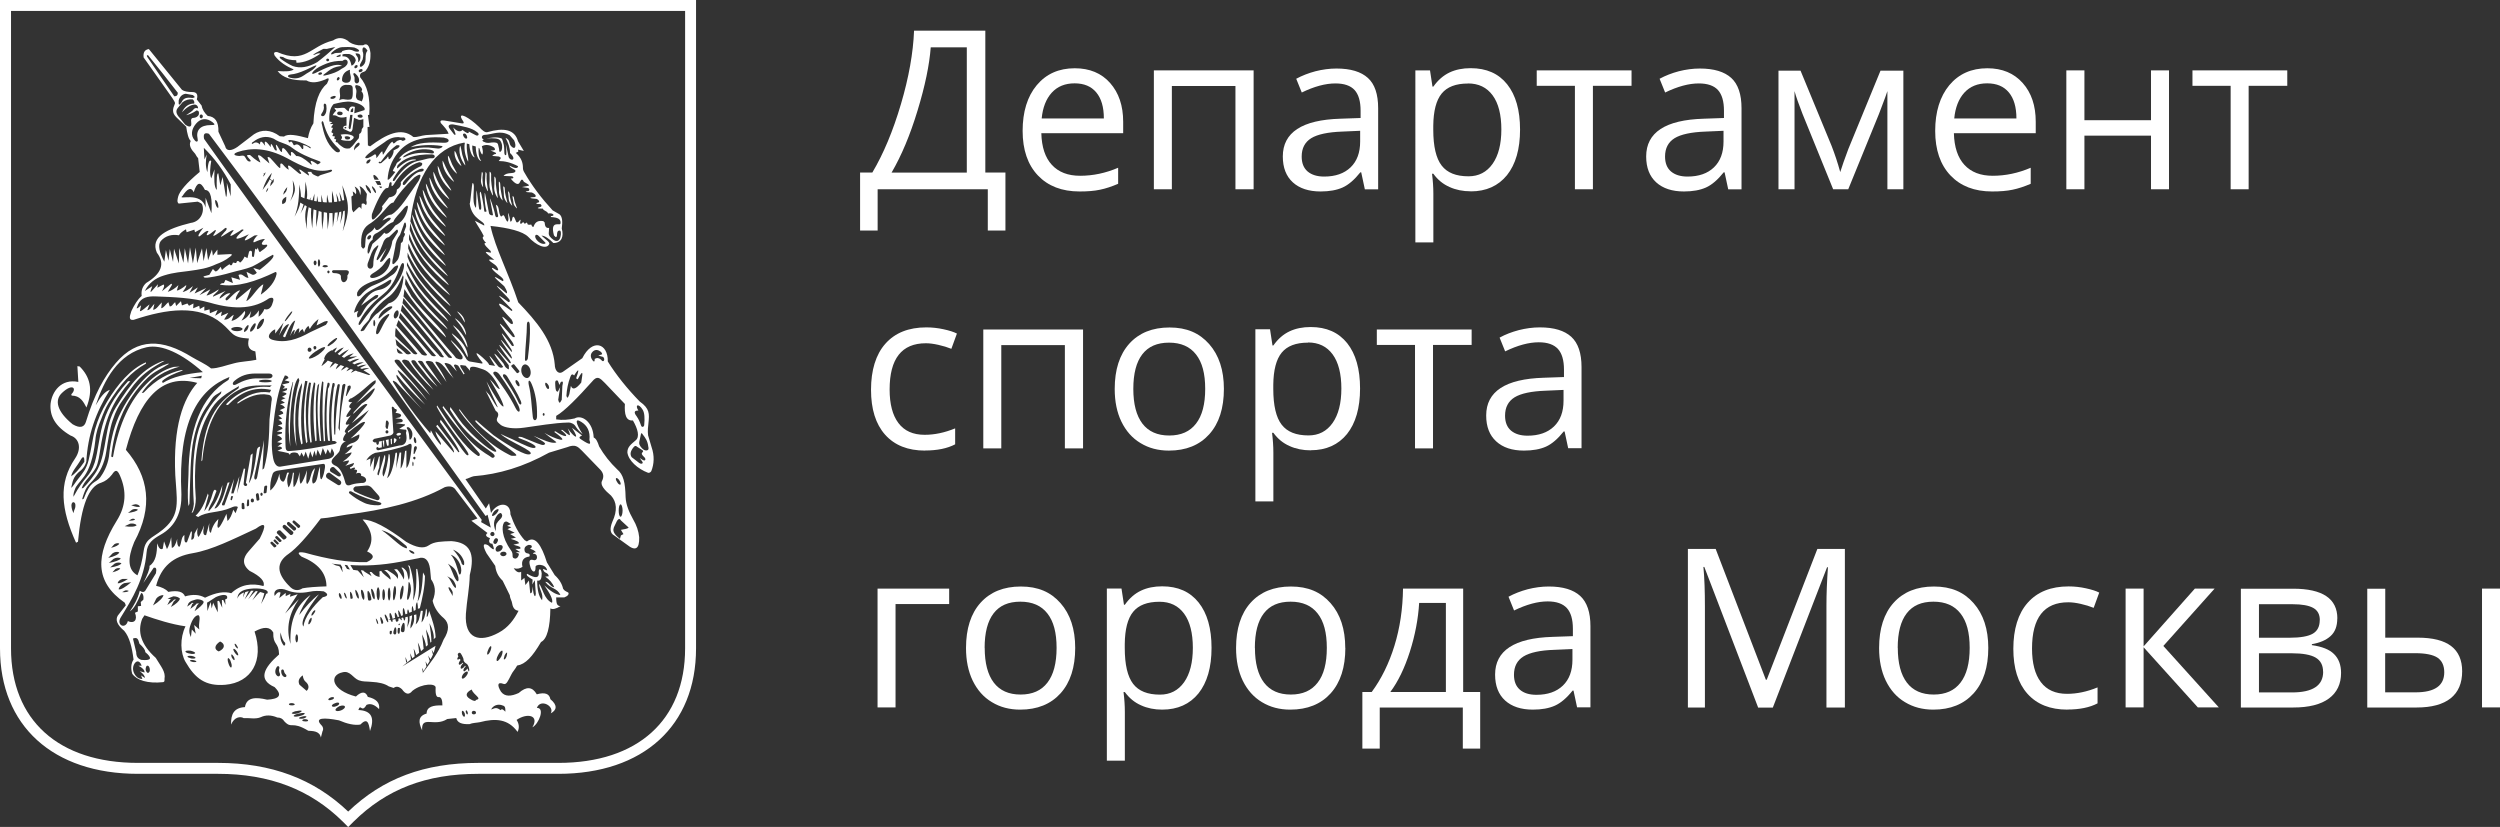<?xml version="1.0" encoding="UTF-8"?> <svg xmlns="http://www.w3.org/2000/svg" xmlns:xlink="http://www.w3.org/1999/xlink" id="_Слой_2" data-name="Слой 2" viewBox="0 0 283.46 93.76"><rect x="0" y="0" width="283.46" height="93.76" fill="#333333" stroke="none"/><defs><style> .cls-1, .cls-2 { fill: #fff; } .cls-2 { fill-rule: evenodd; } .cls-3 { clip-path: url(#clippath); } .cls-4 { fill: none; } </style><clipPath id="clippath"><rect class="cls-4" width="283.46" height="93.76"></rect></clipPath></defs><g id="_Слой_1-2" data-name="Слой 1"><g class="cls-3"><path class="cls-1" d="m109.62,19.56V5.37h-4.09c-.15,1.98-.64,4.37-1.49,7.15-.84,2.78-1.83,5.13-2.95,7.05h8.53Zm4.37,6.58h-1.99v-4.68h-12.49v4.68h-1.99v-6.58h1.39c1.26-2.12,2.34-4.7,3.24-7.75.9-3.04,1.39-5.82,1.49-8.33h8.08v16.08h2.28v6.58Z"></path><path class="cls-1" d="m121.84,9.45c-1.08,0-1.94.35-2.59,1.06-.64.71-1.02,1.68-1.14,2.92h7.05c0-1.29-.29-2.27-.86-2.95-.57-.69-1.39-1.03-2.46-1.03m.56,12.26c-2,0-3.57-.61-4.72-1.82-1.15-1.21-1.73-2.9-1.73-5.05s.53-3.9,1.6-5.18c1.07-1.28,2.51-1.92,4.31-1.92,1.69,0,3.03.56,4.01,1.67.98,1.11,1.48,2.57,1.48,4.4v1.29h-9.28c.04,1.58.44,2.78,1.2,3.6.76.82,1.82,1.23,3.2,1.23,1.45,0,2.89-.3,4.31-.91v1.82c-.72.31-1.41.54-2.05.67-.64.14-1.42.2-2.33.2"></path><polygon class="cls-1" points="132.87 21.46 130.83 21.46 130.83 7.98 142.14 7.98 142.14 21.46 140.08 21.46 140.08 9.75 132.87 9.75 132.87 21.46"></polygon><path class="cls-1" d="m150.14,20.02c1.27,0,2.27-.35,2.99-1.04.73-.7,1.09-1.68,1.09-2.93v-1.22l-2.04.09c-1.62.06-2.79.31-3.51.75-.72.45-1.08,1.14-1.08,2.08,0,.74.22,1.3.67,1.69.45.38,1.07.58,1.88.58m4.61,1.44l-.41-1.92h-.1c-.67.84-1.34,1.42-2.01,1.72-.67.3-1.5.45-2.5.45-1.34,0-2.39-.35-3.14-1.03-.76-.69-1.14-1.67-1.14-2.94,0-2.72,2.18-4.15,6.53-4.28l2.29-.08v-.83c0-1.06-.23-1.84-.68-2.34-.46-.5-1.18-.75-2.18-.75-1.12,0-2.4.34-3.81,1.03l-.63-1.56c.67-.36,1.39-.64,2.18-.85.79-.2,1.59-.31,2.38-.31,1.61,0,2.79.36,3.57,1.07.78.71,1.16,1.85,1.16,3.43v9.2h-1.51Z"></path><path class="cls-1" d="m166.45,9.47c-1.38,0-2.37.38-2.99,1.14-.62.76-.93,1.98-.95,3.64v.46c0,1.89.32,3.25.95,4.06.63.82,1.64,1.22,3.04,1.22,1.16,0,2.07-.47,2.74-1.42.66-.94.99-2.24.99-3.9s-.33-2.97-.99-3.86c-.66-.9-1.59-1.35-2.79-1.35m.3,12.23c-.88,0-1.68-.16-2.4-.49-.73-.32-1.34-.82-1.83-1.5h-.15c.1.79.15,1.54.15,2.24v5.54h-2.04V7.98h1.66l.28,1.84h.1c.52-.74,1.14-1.27,1.83-1.6.7-.33,1.5-.49,2.4-.49,1.79,0,3.17.61,4.14,1.83.97,1.22,1.46,2.93,1.46,5.14s-.5,3.93-1.48,5.16c-.99,1.22-2.36,1.84-4.11,1.84"></path><polygon class="cls-1" points="184.99 9.73 180.61 9.73 180.61 21.46 178.57 21.46 178.57 9.73 174.24 9.73 174.24 7.98 184.99 7.98 184.99 9.73"></polygon><path class="cls-1" d="m191.34,20.02c1.27,0,2.27-.35,2.99-1.04.73-.7,1.09-1.68,1.09-2.93v-1.22l-2.04.09c-1.62.06-2.79.31-3.51.75-.72.45-1.08,1.14-1.08,2.08,0,.74.22,1.3.67,1.69.45.38,1.07.58,1.88.58m4.61,1.44l-.41-1.92h-.1c-.67.84-1.34,1.42-2.01,1.72-.67.3-1.5.45-2.5.45-1.34,0-2.39-.35-3.14-1.03-.76-.69-1.14-1.67-1.14-2.94,0-2.72,2.18-4.15,6.53-4.28l2.29-.08v-.83c0-1.06-.23-1.84-.68-2.34-.46-.5-1.18-.75-2.18-.75-1.12,0-2.39.34-3.81,1.03l-.63-1.56c.67-.36,1.39-.64,2.18-.85.79-.2,1.59-.31,2.38-.31,1.61,0,2.79.36,3.57,1.07.77.71,1.16,1.85,1.16,3.43v9.2h-1.51Z"></path><path class="cls-1" d="m208.66,19.49l.38-1.14.53-1.45,3.65-8.89h2.59v13.45h-1.81v-11.13l-.25.72-.71,1.88-3.48,8.53h-1.71l-3.48-8.56c-.43-1.1-.73-1.95-.9-2.57v11.13h-1.82v-13.45h2.5l3.53,8.55c.35.9.68,1.88.97,2.94"></path><path class="cls-1" d="m225.31,9.45c-1.08,0-1.94.35-2.59,1.06-.64.71-1.02,1.68-1.14,2.92h7.05c0-1.29-.29-2.27-.86-2.95-.57-.69-1.39-1.03-2.46-1.03m.56,12.26c-2,0-3.57-.61-4.72-1.82-1.15-1.21-1.73-2.9-1.73-5.05s.54-3.9,1.6-5.18c1.07-1.28,2.51-1.92,4.31-1.92,1.69,0,3.02.56,4.01,1.67.99,1.11,1.48,2.57,1.48,4.4v1.29h-9.28c.04,1.58.44,2.78,1.2,3.6.76.82,1.82,1.23,3.2,1.23,1.45,0,2.89-.3,4.31-.91v1.82c-.72.31-1.41.54-2.05.67-.64.14-1.42.2-2.33.2"></path><polygon class="cls-1" points="236.34 7.98 236.34 13.63 243.89 13.63 243.89 7.98 245.93 7.98 245.93 21.46 243.89 21.46 243.89 15.38 236.34 15.38 236.34 21.46 234.29 21.46 234.29 7.98 236.34 7.98"></polygon><polygon class="cls-1" points="259.34 9.73 254.96 9.73 254.96 21.46 252.92 21.46 252.92 9.73 248.59 9.73 248.59 7.98 259.34 7.98 259.34 9.73"></polygon><path class="cls-1" d="m104.89,51.09c-1.95,0-3.46-.6-4.53-1.8-1.07-1.2-1.6-2.9-1.6-5.1s.54-4,1.63-5.22c1.09-1.23,2.63-1.85,4.64-1.85.65,0,1.3.07,1.94.21.65.14,1.16.3,1.53.49l-.63,1.73c-.45-.18-.94-.33-1.48-.45-.53-.12-1-.18-1.41-.18-2.74,0-4.11,1.75-4.11,5.24,0,1.65.33,2.92,1,3.81.67.89,1.66,1.33,2.97,1.33,1.12,0,2.27-.24,3.46-.73v1.81c-.9.47-2.04.7-3.4.7"></path><polygon class="cls-1" points="113.53 50.84 111.49 50.84 111.49 37.36 122.8 37.36 122.8 50.84 120.74 50.84 120.74 39.13 113.53 39.13 113.53 50.84"></polygon><path class="cls-1" d="m128.5,44.09c0,1.72.34,3.03,1.03,3.94.69.9,1.7,1.35,3.04,1.35s2.35-.45,3.04-1.35c.7-.9,1.04-2.21,1.04-3.94s-.34-3.01-1.04-3.9c-.69-.89-1.71-1.34-3.06-1.34s-2.35.44-3.03,1.32c-.68.88-1.02,2.19-1.02,3.92m10.27,0c0,2.2-.55,3.91-1.66,5.15-1.11,1.23-2.63,1.85-4.58,1.85-1.21,0-2.28-.28-3.21-.85-.94-.56-1.65-1.37-2.17-2.43-.51-1.05-.76-2.29-.76-3.71,0-2.19.55-3.9,1.65-5.13,1.1-1.22,2.62-1.84,4.57-1.84s3.38.63,4.49,1.88c1.11,1.26,1.67,2.95,1.67,5.09"></path><path class="cls-1" d="m148.31,38.85c-1.38,0-2.37.38-2.99,1.14-.62.76-.93,1.98-.95,3.64v.46c0,1.89.32,3.25.95,4.06.63.82,1.64,1.22,3.04,1.22,1.16,0,2.07-.47,2.74-1.42.66-.94.99-2.24.99-3.9s-.33-2.97-.99-3.87c-.66-.9-1.59-1.35-2.79-1.35m.3,12.23c-.88,0-1.68-.16-2.4-.49-.73-.32-1.34-.82-1.83-1.5h-.15c.1.79.15,1.53.15,2.24v5.54h-2.04v-19.52h1.66l.28,1.84h.1c.52-.74,1.13-1.27,1.83-1.6.7-.33,1.5-.49,2.4-.49,1.79,0,3.16.61,4.14,1.83.97,1.22,1.46,2.93,1.46,5.14s-.5,3.93-1.48,5.16c-.99,1.22-2.36,1.84-4.11,1.84"></path><polygon class="cls-1" points="166.86 39.11 162.48 39.11 162.48 50.84 160.44 50.84 160.44 39.11 156.11 39.11 156.11 37.36 166.86 37.36 166.86 39.11"></polygon><path class="cls-1" d="m173.2,49.4c1.27,0,2.27-.35,2.99-1.04.73-.7,1.09-1.67,1.09-2.93v-1.22l-2.04.09c-1.62.06-2.79.31-3.51.75-.72.45-1.08,1.14-1.08,2.08,0,.74.22,1.3.67,1.69.45.38,1.07.58,1.88.58m4.61,1.44l-.41-1.92h-.1c-.67.84-1.34,1.42-2.01,1.72-.67.3-1.5.45-2.5.45-1.34,0-2.39-.35-3.14-1.04-.76-.69-1.14-1.67-1.14-2.94,0-2.72,2.18-4.15,6.53-4.28l2.29-.08v-.84c0-1.06-.23-1.84-.68-2.34-.46-.5-1.18-.76-2.18-.76-1.12,0-2.39.34-3.81,1.03l-.63-1.56c.67-.37,1.39-.64,2.18-.85.79-.2,1.59-.31,2.38-.31,1.61,0,2.79.36,3.57,1.07.77.71,1.16,1.85,1.16,3.43v9.2h-1.51Z"></path><polygon class="cls-1" points="107.62 68.49 101.54 68.49 101.54 80.21 99.5 80.21 99.5 66.74 107.62 66.74 107.62 68.49"></polygon><path class="cls-1" d="m111.65,73.46c0,1.72.34,3.03,1.03,3.94.69.9,1.7,1.35,3.04,1.35s2.35-.45,3.04-1.35c.69-.89,1.04-2.21,1.04-3.94s-.34-3.01-1.04-3.9c-.69-.89-1.71-1.34-3.07-1.34s-2.35.44-3.03,1.32c-.68.88-1.02,2.19-1.02,3.92m10.27,0c0,2.2-.55,3.91-1.66,5.15-1.11,1.23-2.64,1.85-4.58,1.85-1.21,0-2.28-.28-3.21-.85-.94-.56-1.65-1.37-2.17-2.43-.51-1.06-.76-2.29-.76-3.71,0-2.19.55-3.91,1.65-5.13,1.1-1.22,2.62-1.84,4.57-1.84s3.39.63,4.49,1.88c1.11,1.25,1.67,2.95,1.67,5.09"></path><path class="cls-1" d="m131.47,68.23c-1.38,0-2.37.38-2.99,1.14-.62.76-.93,1.98-.95,3.64v.46c0,1.9.32,3.25.95,4.07.63.82,1.64,1.22,3.04,1.22,1.16,0,2.07-.47,2.74-1.41.66-.94.99-2.24.99-3.9s-.33-2.97-.99-3.87c-.66-.9-1.59-1.35-2.79-1.35m.3,12.23c-.88,0-1.68-.16-2.4-.49-.73-.32-1.33-.82-1.83-1.5h-.15c.1.79.15,1.53.15,2.24v5.54h-2.04v-19.52h1.66l.28,1.84h.1c.52-.74,1.13-1.27,1.83-1.6.7-.33,1.5-.49,2.4-.49,1.79,0,3.16.61,4.14,1.84.97,1.22,1.46,2.93,1.46,5.14s-.5,3.93-1.48,5.16c-.99,1.22-2.36,1.84-4.11,1.84"></path><path class="cls-1" d="m142.29,73.46c0,1.72.34,3.03,1.03,3.94.69.9,1.7,1.35,3.04,1.35s2.35-.45,3.04-1.35c.7-.89,1.04-2.21,1.04-3.94s-.34-3.01-1.04-3.9c-.69-.89-1.71-1.34-3.07-1.34s-2.35.44-3.03,1.32c-.68.88-1.02,2.19-1.02,3.92m10.26,0c0,2.2-.55,3.91-1.66,5.15-1.11,1.23-2.64,1.85-4.59,1.85-1.21,0-2.27-.28-3.21-.85-.93-.56-1.65-1.37-2.17-2.43-.51-1.06-.76-2.29-.76-3.71,0-2.19.55-3.91,1.65-5.13,1.1-1.22,2.62-1.84,4.57-1.84s3.39.63,4.49,1.88c1.11,1.25,1.67,2.95,1.67,5.09"></path><path class="cls-1" d="m163.94,78.46v-10.1h-3.03c-.11,1.82-.46,3.66-1.05,5.52-.6,1.87-1.33,3.39-2.22,4.58h6.3Zm3.9,6.42h-1.98v-4.66h-9.42v4.66h-1.97v-6.42h1.06c1.1-1.49,1.96-3.24,2.58-5.25.62-2.01.94-4.17.97-6.47h6.82v11.72h1.93v6.42Z"></path><path class="cls-1" d="m174.21,78.78c1.27,0,2.27-.35,2.99-1.04.73-.7,1.09-1.68,1.09-2.93v-1.22l-2.04.09c-1.62.05-2.79.31-3.51.75-.72.45-1.08,1.14-1.08,2.08,0,.74.22,1.3.67,1.69.45.39,1.07.58,1.88.58m4.61,1.44l-.41-1.92h-.1c-.67.84-1.34,1.41-2.01,1.71-.67.3-1.5.45-2.5.45-1.34,0-2.39-.35-3.14-1.03-.76-.69-1.14-1.67-1.14-2.94,0-2.72,2.18-4.15,6.53-4.28l2.29-.08v-.84c0-1.06-.23-1.84-.68-2.34-.46-.5-1.18-.76-2.18-.76-1.12,0-2.39.34-3.81,1.03l-.63-1.56c.67-.36,1.39-.64,2.18-.85.79-.2,1.59-.31,2.38-.31,1.61,0,2.79.36,3.57,1.07.77.71,1.16,1.85,1.16,3.43v9.2h-1.51Z"></path><path class="cls-1" d="m199.34,80.21l-6.1-15.93h-.1c.12,1.26.17,2.76.17,4.5v11.44h-1.93v-17.98h3.15l5.69,14.83h.1l5.74-14.83h3.12v17.98h-2.09v-11.58c0-1.33.06-2.77.17-4.32h-.1l-6.15,15.91h-1.69Z"></path><path class="cls-1" d="m215.18,73.46c0,1.72.34,3.03,1.03,3.94.69.9,1.7,1.35,3.04,1.35s2.35-.45,3.04-1.35c.69-.89,1.04-2.21,1.04-3.94s-.34-3.01-1.04-3.9c-.69-.89-1.71-1.34-3.07-1.34s-2.35.44-3.03,1.32c-.68.88-1.02,2.19-1.02,3.92m10.27,0c0,2.2-.55,3.91-1.66,5.15-1.11,1.23-2.63,1.85-4.58,1.85-1.21,0-2.27-.28-3.21-.85-.94-.56-1.65-1.37-2.17-2.43-.51-1.06-.76-2.29-.76-3.71,0-2.19.55-3.91,1.65-5.13,1.1-1.22,2.62-1.84,4.57-1.84s3.39.63,4.49,1.88c1.11,1.25,1.67,2.95,1.67,5.09"></path><path class="cls-1" d="m234.41,80.46c-1.95,0-3.46-.6-4.53-1.8-1.07-1.2-1.6-2.9-1.6-5.1s.54-4,1.63-5.22c1.09-1.23,2.63-1.85,4.64-1.85.65,0,1.3.07,1.94.21.65.14,1.16.3,1.53.49l-.63,1.73c-.45-.18-.94-.33-1.47-.45-.53-.12-1-.18-1.41-.18-2.74,0-4.11,1.75-4.11,5.24,0,1.65.33,2.93,1,3.81.67.89,1.66,1.33,2.97,1.33,1.12,0,2.27-.24,3.46-.73v1.81c-.9.47-2.04.7-3.41.7"></path><polygon class="cls-1" points="248.86 66.74 251.1 66.74 245.29 73.24 251.58 80.21 249.2 80.21 243.05 73.39 243.05 80.21 241.01 80.21 241.01 66.74 243.05 66.74 243.05 73.29 248.86 66.74"></polygon><path class="cls-1" d="m263.4,76.16c0-.73-.28-1.26-.83-1.59-.55-.33-1.47-.5-2.74-.5h-3.7v4.44h3.75c2.35,0,3.53-.78,3.53-2.35m-.38-5.84c0-.66-.25-1.12-.76-1.4-.5-.27-1.27-.41-2.29-.41h-3.85v3.8h3.45c1.26,0,2.15-.16,2.67-.47.52-.31.77-.82.77-1.52m1.99-.2c0,.88-.25,1.54-.76,2-.5.46-1.21.76-2.12.92v.11c1.15.16,1.99.49,2.51,1.01.53.52.8,1.23.8,2.14,0,1.25-.46,2.22-1.38,2.9-.92.68-2.27,1.02-4.04,1.02h-5.94v-13.47h5.92c3.35,0,5.02,1.13,5.02,3.38"></path><path class="cls-1" d="m283.46,80.21h-2.04v-13.47h2.04v13.47Zm-13.02-6.15v4.44h3.45c2.17,0,3.25-.76,3.25-2.27,0-.75-.25-1.3-.75-1.65-.5-.34-1.36-.52-2.56-.52h-3.39Zm0-1.76h3.68c1.71,0,2.98.32,3.81.96.82.63,1.24,1.58,1.24,2.85,0,1.35-.43,2.37-1.31,3.07-.87.69-2.16,1.04-3.85,1.04h-5.6v-13.47h2.04v5.57Z"></path><path class="cls-2" d="m17.7,66.42c.58-2.2,1.94-3.33,4.17-3.7,2.16-.37,4.54-1.57,7.14-2.78,1.1-.81,1.24-.44.44,1.13l-1.25,1.43c-.66.73-.8,1.5.11,2.23,1.25.62,1.76,1.21,1.57,1.72-1.35-.37-2.6-.18-3.66.81-.77-.22-1.68-.11-2.97.51-.66-.37-1.39-.4-2.27-.15-.22-.55-.84-.7-1.9-.51-.29-.33-.77-.55-1.39-.69m23.72-48.54c0-.25.95-.91,2.2-1.76.55-.44,1.06-.58,1.54-.58.15.04.37.07.66.04.29.18.18.33-.15.4-.15-.11-.29-.15-.44-.07-.33.07-.37.29-.59.37l-.15-.22c-.44.29-.73,1.1-1.06,1.5l-.07-.4c-.22.04-.37.51-.69.77.04-.29-.04-.44-.15-.44-.55.37-.95.55-1.1.4m-14.53,19.18c.33,0,.62.11.62.22,0,.15-.29.26-.62.26-.36,0-.66-.11-.66-.26,0-.11.29-.22.66-.22m2.49-.51c.22-.33.48-.48.55-.4.07.11-.04.44-.22.73-.22.33-.48.51-.55.4-.07-.07.04-.4.22-.73m-.8.44c.15-.26.33-.4.4-.33.07.07,0,.33-.15.59-.18.26-.37.4-.44.33-.07-.07,0-.33.18-.59m-.73.15c.15-.22.29-.33.33-.29.07.07,0,.29-.11.51-.15.18-.29.29-.37.26-.04-.07,0-.29.15-.48m-12.19-2.6l-.15.4c.18.04.33-.22.51-.33l-.14.66c.22.04.73-.51,1.1-.77l-.26.66c.33,0,.55-.48.81-.73l-.15.69c.4-.04.66-.55.99-.84l-.07.66c.29-.04.51-.44.81-.69l.15.48c.26.04.4-.33.62-.48l.11.44.55-.55.11.48.62-.22.18.26.51-.26-.04.55.69-.29.07.37.51-.29v.48l.59-.15.04.44.88-.37-.29.66.77-.48-.11.51.84-.37-.48.77c.55.04.73-.37,1.1-.55l-.26.7c.55-.11,1.02-.55,1.5-1.13.11.18.04.48-.37,1.1.58-.26.88-.66,1.1-1.1l-.18.77c.37-.04.73-.33,1.06-.84l-.04.73c.29-.22.51-.51.66-.88.37.15.77-.07.92-.66.22-.55.07-.73-.4-.55-1.57,1.1-3.66,1.39-6.74.48-1.98-.55-4.03-.62-6.08-.7-.92-.04-1.69.11-2.05.95m4.65-7.87c.15-.26.44-.48.81-.69l.07.33.88-.29.07.29.95-.51c-.55.69-.66.99-.48.99.15,0,.84-.81,1.06-.59-.48.73-.04.51.77-.15.22.07-.29.59-.22.66.07.07.37-.15.95-.55.15-.11.48-.48.55-.29.04.22-.18.33-.29.48-.59.69-.44.58.59-.07.15-.07.37-.26.51-.18-.7.92-.4.73.62.11.15-.07.33-.33.51-.15-1.28,1.14-1.06,1.28.59.48-.77.88-.59.92.62.15.11-.04.26,0,.4-.07-.55.55-.62.95-.37.81.4-.18.92-.4,1.17-.33-.51.51-.48.73.18.62.22.07,0,.33-.66.77-.11.18-.22,0-.33-.44-.07.26-.18.26-.29.11l-.15.95-.22-.04v-.55c-.11-.15-.22-.15-.33,0l-.18.73-.33-.18c-.11.26-.26.51-.51.69-.22-.29-.37-.22-.44.04-.15.04-.22-.07-.37-.04-.11.33-.22.4-.4.18-.29.18-.55.37-.84.66l-.15-.37c-.26.37-.48.59-.62.51l-.26-.26-.4.66-.66.18c0,.18.26.18.69.11.59-.07,1.72-.33,2.45-.55.73-.22,1.54-.33,2.42-.7.7-.33,1.5-.91,2.31-1.32.18.15.04.51-1.5,1.72l-.73-.22.4.55c-.18.18-.33.26-.51.22l-.66-.33.22.69c-.47,0-.7-.59-1.13-.33l.18.55-.99-.29.18.66-.84-.36-.18.36c-.26,0-.4.07-.44.18,1.94.33,4.06-.37,6.26-1.43.11-.04.15.04.15.22-.18.88-.81,1.65-1.79,2.34l.29-1.17c-.66.29-1.39,1.72-1.94,1.9l.58-1.54-1.72,1.43c-.15-.18.07-.59.44-1.1-.51,0-1.39,1.21-1.54,1.13-.37-.18.29-.55.44-.81-.48-.04-.81.4-1.21.62-.04-.22.22-.48.66-.88l-1.43.66c0-.26.55-.48.66-.84-.66.44-1.24.73-1.39.69l.44-.69-1.24.66.77-.81-1.32.62.37-.69-.95.62.4-.77c-.48.4-.92.66-1.17.66.26-.33.44-.59.4-.77-.44.37-.88.62-1.06.62l.18-.62c-.37.37-.77.62-1.21.77l.44-.73c.07-.11.04-.26-.11-.15l-.99.81c.22-.4.33-.66.18-.77l-.7.37.07-.4-.8.88c-.11-.04.04-.26.15-.66l-.84.55c.44-.88,1.17-1.46,2.16-1.76,1.17-.37,2.09-.4,2.82-.51,1.28-.18,2.09-.29,3.11-.77.48-.18,1.02-.4,1.61-.88.29-.22.18-.29-.15-.26l-1.32.07v-.59l-.51.69-.11-.69-.44,1.21-.18-1.39-.33,1.5-.18-1.46-.55,1.68-.15-1.76-.33,1.79-.33-1.83-.22,1.83-.37-1.72-.15,1.65-.48-1.68-.04,1.76-.55-1.68-.11,1.5-.37-1.46-.15,1.32-.29-1.21-.18,1.32c-.55-1.03-.77-1.87-.4-2.34.55-.62,1.28-.77,2.01-.66m4.17-3.99c.11,0,.22.15.29.4.07.26.07.48.04.48-.11.04-.22-.15-.29-.4-.07-.22-.07-.44-.04-.48m-3.73-.44c.55-.84.99-1.1,1.28-.44.37-1.17.77-1.28,1.28-.26.69,0,.84,1.06.73,2.64l-.66-1.76v1.14c-.44-1.94-3.26-.81-2.64-1.32m12.15-6.37c.81.07,1.61.37,2.38.81.04.11.07.18-.07.11-.29-.22-.55-.33-.77-.33.07.33.04.48-.11.44-.29-.51-.55-.59-.77-.48-.07.04-.11.07-.18.04-.22-.48-.33-.48-.44-.29-.22-.18-.22-.29-.04-.29m-4.14.22c-.18.11-.18.18-.04.22.26-.22.51-.25.84.07,0-.48.18-.44.59.15-.15-.59,0-.73.62.15,0-.48.04-.55.44.26.11.15.22.15.26.07-.22-.84-.11-.81.37.07.15.18.22.18.22.07-.04-.59.22-.48.77.33.15.18.22.26.26.07-.11-.48.11-.44.59.14.37-.04.88.26,1.54.84.07.11.15.15.22.11-.37-.66.07-.4.66,0,.37-.18.4-.29.18-.37-1.25-.44-2.27-.91-3-1.46-.84-.66-1.21-.47-2.19-1.1-.84-.37-1.61-.18-2.31.37m-1.79,1.17c-.44.15-.44.33-.04.4.18.04.33.04.48,0,.26-.04.37,0,.48.22.18.37.4.51.59.4.11-.11-.7-.7-.29-.7h.22c.62.58,1.21.92,1.17.81l-.26-.66c-.07-.22.26-.11.4.04l.84.73c.11.15,0-.11-.15-.58-.07-.15.15-.15.29,0,.51.51,1.14,1.39,1.14,1.06v-.33c0-.15.18-.15.29,0,.29.36.7.69.66.55l-.07-.29c-.04-.18.11-.18.33,0l.88.73c.18.15.33.07.26-.04l-.15-.22c-.11-.18-.04-.22.18-.07l.77.55c.15.11.15-.04-.07-.37h.44c.07.26.26.33.69.51.11.07.15-.07.37-.15l1.06-.33c.33-.11.29-.33,0-.26-1.54.4-3.15-.37-4.87-1.32-2.27-1.21-4.1-1.21-5.64-.69m15.08.84c.07.07,0,.18-.11.33-.11.11-.26.15-.33.11-.04-.07,0-.22.11-.33.15-.11.25-.15.33-.11m1.17.29c-.26-.18-.37.26.07.11l.62-.55c.29-.51.11.15.29.11.22-.07.55-.73.48-.99l.51-.26c.29-.26.22-.37-.18-.33-.48.37-.95.77-1.35,1.32l-.44.58Zm26.43,41.44l.37-.77c.18-.26.33-.26.44-.04l.88.81c-.18.18-.58.18-.88.26l.29.48-.29.15-.11.4c-.55-.44-.88-.84-.69-1.28m.77-2.64c.11,0,.22.33.22.7s-.11.7-.22.7c-.15,0-.22-.33-.22-.7s.07-.7.22-.7m-.51-2.97c.07-.07.26.08.37.26.15.22.18.44.11.47-.07.04-.26-.07-.37-.29-.15-.22-.18-.4-.11-.44m2.34-3.59c-.11-.11-.22-.07-.33.04-.4.47-.47.84-.25,1.17l.81.62c.26.22.55.11.4-.11l-.29-.4c.18.07.33.26.51.26.15,0,.18-.22,0-.37-.29-.29-.37-.4-.18-.58.07-.07.07-.15-.04-.22l-.62-.4Zm0-3.41c-.37-.44-.29-.69.18-.66-.44-.7.04-.84.48-.11.22.33.26.99.18,1.76-.04.22-.29.29-.37,0-.15-.44-.29-.73-.48-.99m.29,2.89l.18-.84c.04-.22.11-.18.22,0,.29.37.55.73.62,1.36.07.25.04.4-.15.44-.22.04-.4-.07-.58-.26-.26-.29-.33-.48-.29-.7m-12.96-9.37c.04-1.54.22-2.78.22-3.92,0-.48.33-.48.33.07.07,1.21-.07,2.45-.22,3.73,0,.18-.33.51-.33.11m2.12,6.11c.07,0,.11.07.11.15s-.04.15-.11.15-.11-.07-.11-.15.04-.15.11-.15m-3.62-5.42l.15-.11s.11-.04.15.04l.55.69s.04.11,0,.15l-.15.11s-.11.04-.15-.04l-.59-.7s-.04-.11.04-.15m5.27,3.92l.22-1.43-.26.51c-.22,0-.26-.22-.29-.66-.04-.51,0-.7.29-.58l.18.48.15-.33c.26-.15.29,0,.18.44l-.07,1.57c-.14.22-.25.62-.4,0m3.88-4.5c-.22-.29-.26-.66,0-.92.22-.26.55-.29.81-.11.22.11.29.26.29.37l-.44.15.55.15c.29.26.04.73-.22.33-.22-.22-.47-.26-.73-.11,0,.33-.07.4-.26.15m-5.31,2.56c.07-.04.22.11.33.29.07.18.11.37,0,.4-.07.07-.22-.07-.29-.26-.11-.18-.11-.4-.04-.44m-3.37-.29c.07-.04.22.07.33.26.11.22.11.4.04.44-.07.04-.22-.07-.33-.29-.11-.18-.11-.37-.04-.4m.99-1.79c.26-.04.59.26.66.66.11.44-.07.81-.33.88-.29.04-.58-.22-.69-.66-.07-.44.07-.81.37-.88m.48,2.42c-.15-.69.07-.8.33-.15.4.95.62,2.16.59,3.62,0,.55-.44.59-.48.07-.15-1.28-.18-2.49-.44-3.55m4.25,1.14c.04-.7.18-1.43.44-2.12.11-.33.25-.37.44-.18.66-1.06.51-.48.22.33l.18.11c.8-1.5.48-.29.4.37-.58.73-.99.88-1.17.37l-.18.95c-.15.44-.25.51-.33.18m-18.05,30.16c-.04-.18-.11-.37-.22-.55.04.22.07.44.11.66l.11-.11Zm-4.06-8.27c.11-.04.22.22.33.55.07.33.07.62,0,.62-.07.04-.22-.22-.29-.55-.07-.33-.11-.62-.04-.62m.77-.18c.07,0,.18.33.18.73s-.07.73-.18.73c-.07,0-.18-.33-.18-.73s.07-.73.18-.73m.62.22c.07,0,.15.29.15.62,0,.37-.07.62-.15.62-.11,0-.15-.26-.15-.62,0-.33.04-.62.15-.62m.62-.18c.07,0,.15.33.15.73s-.07.73-.15.73-.15-.33-.15-.73.07-.73.15-.73m.66-.18c.11.04.15.37.11.84-.07.4-.15.77-.25.77-.07,0-.11-.37-.07-.81.04-.44.11-.81.22-.81m.88-.04c.11,0,.11.37.04.81-.07.44-.18.77-.29.77-.07,0-.11-.37-.04-.81.07-.44.22-.77.29-.77m.69-.4c.11,0,.29.55.22,1.06-.11.55-.26.99-.37.95-.11-.04-.04-.47.04-.99.07-.55.04-1.06.11-1.03m-3.73,4.14s.11.11.18.26c.07.18.07.37.07.37-.04.04-.15-.11-.18-.26-.07-.18-.11-.37-.07-.37m.51-.18c.07,0,.18.18.26.4.07.22.07.33-.04.37-.15.07-.11-.07-.18-.29-.07-.18-.07-.44-.04-.48m4.58-.73c-.18.95-.22,1.24-.59,1.58.15-.59.07-1.03.07-1.14-.11.04-.18.07-.26.07v.11c.04.37.04.84-.4,1.43-.04-.51.18-.99.18-1.5-.11.04-.18.07-.29.11v.51c-.04.22-.26.77-.29.81.04,0,.18-1.06.07-1.28-.07.04-.18.04-.26.07v.15c-.04.11-.04.22-.11.22-.04,0-.07-.07-.07-.18-.04-.04-.04-.11-.07-.15-.04,0-.11,0-.18.04v.04c.04.11.04.18,0,.22-.04,0-.11-.11-.18-.22-.07,0-.15.04-.18.04.04.18.04.26-.11.33-.18.07-.18-.11-.22-.29-.11.04-.22.04-.33.07.04.15,0,.26-.04.26-.04.04-.11-.07-.18-.22h-.29c.04.15.04.22,0,.26-.04,0-.11-.07-.18-.22l-.04.04s0-.04.04-.04c-.04-.04-.04-.11-.07-.18-.11-.22-.15-.44-.11-.48.07-.04.18.11.29.37.04.07.07.18.07.26.07-.04.18-.07.26-.07,0-.07,0-.11-.04-.15-.07-.29-.07-.55,0-.58.07-.04.18.18.26.48,0,.04.04.11.04.18.11-.04.18-.07.29-.11-.04-.18-.04-.26-.04-.37,0-.15,0-.22.04-.22.04-.04.22.22.29.51.07-.04.11-.04.18-.07t-.04-.07c-.07-.22-.07-.29-.07-.44-.04-.11-.04-.15,0-.18.04-.04.22.26.29.51,0,.04,0,.07.04.11.07-.04.11-.04.18-.07v-.59c0-.15.04-.22.07-.22.04,0,.07.07.11.18.04.15.07.33.11.51.07,0,.15-.04.22-.07v-.29c.04-.11.04-.18.07-.18.04-.04.11.18.15.37.11-.04.18-.07.29-.11v-.4c0-.11.04-.22.07-.22.04-.04.07.04.07.15.04.11.07.22.07.37.07-.04.15-.04.22-.11,0-.22.04-.44.04-.59.04-.15.07-.26.11-.26.04-.04.07.04.07.18.04.15.04.33.04.55.07-.04.15-.07.22-.07.26-1.03.58-2.42.58-3.66-.07-.15-.15-.26-.22-.4-.07,1.39-.18,2.56-.62,3.33.22-1.13.26-2.34-.04-3.73h-.11c.04,1.5.04,2.75-.37,3.59.15-1.21.11-2.49-.37-3.92-.07-.04-.15-.07-.22-.07.33.29.26,1.46.11,1.65-.22-.7-.04-.92-.66-1.39h-.18c.33.37.37.92.29,1.35-.18-.4-.48-.88-.77-1.17h-.33c.48.55.48.66.4,1.1-.18-.48-.92-.81-1.21-1.03-.15,0-.18.04-.33.04.37.18.88.84.7,1.06-.26-.29-.81-.58-1.03-.99-.15,0-.07.07-.22.07.07.22,0,.37.04.62-.33-.07-.51-.11-.91-.55-.07,0-.22-.04-.22,0,.04.11.18.37.22.48-.07-.11-.84-.51-.92-.62-.04-.04.15-.04-.29-.07.04.11.29.69.33.8-.07-.11-.62-.69-.69-.77-.18-.04-.33-.04-.51-.07l-.33-.55c1.65.11,3.48.04,5.67-.37l2.05-.4c.7-.22,1.17.15,1.32,1.21l.11,1.17c.44.62.62,1.39.18,2.45.18.77.62,1.43,1.28,1.98.59.55.66,1.32-.04,2.42-.62,1.61-1.5,2.6-2.27,3.66,0,.04-.07.07-.07.11-.04.04-.07.07-.11.15.04-.07.07-.11.11-.18-.04-.18-.07-.37-.11-.55.11.15.15.26.18.4.11-.18.22-.36.33-.55-.04-.18-.07-.37-.11-.58.07.15.15.26.22.4.07-.15.18-.29.26-.44-.07-.18-.11-.4-.18-.62.11.15.18.29.26.44.11-.18.22-.37.29-.55-.04-.18-.11-.37-.15-.55.07.11.15.22.22.37.11-.33.18-.59.22-.81l-3.77,2.34c.33-.29.7-.55,1.03-.84l-.04.04c-.04-.22-.07-.48-.11-.7.11.18.18.4.26.58.07-.07.18-.15.26-.22-.04-.29-.07-.58-.11-.88.15.25.22.51.29.73.11-.07.22-.18.33-.26-.04-.37-.07-.77-.15-1.17.18.33.29.66.37.99.11-.11.18-.18.29-.26-.04-.51-.11-1.1-.18-1.65.25.51.44.99.44,1.39.07-.07.15-.11.22-.18-.04-.55-.11-1.21-.22-1.79.29.55.48,1.1.51,1.54,0-.04.07-.07.11-.11,0-.59-.11-1.39-.22-2.12.36.7.55,1.35.48,1.83.07-.07.15-.15.22-.22-.04-1.06-.4-2.01-.73-3-.15.51-.15.7-.29.66.07-.59.04-.84-.07-.92-.07.8-.26,1.32-.51,1.57l.15-1.32h-.22Zm-3.29,2.31h-.22c-.04.18-.07.37.07.4.15,0,.15-.18.15-.4m.4-.4c-.07,0-.11.07-.18.33-.07.22-.11.44.11.48.18,0,.18-.18.18-.44s-.04-.33-.11-.37m.51.07h-.22c-.07.33-.07.62.07.66.15.04.15-.26.15-.66m-.07-.51s-.07.07-.11.18h.18c-.04-.11-.04-.18-.07-.18m.51-.07c-.11,0-.15.11-.26.4-.07.33-.15.62.11.66.26.04.26-.26.26-.58s-.04-.48-.11-.48m-2.53-10.51c.92.22,1.87.99,2.82,1.79.15.26.07.33-.15.22-.66-.22-1.61-1.32-2.67-2.01m3.51,2.38c.18.11.26.22.22.26-.04.07-.18.04-.37-.07-.15-.11-.26-.26-.22-.29.04-.04.18,0,.37.11m10.36-3.19c-.22.33-.29,1.57.81,3.08.4.51-.07.88.51.95.22-.04.36-.22.4-.55l-.37-.18h.51l-.55-.37c.18-.04.62.07.59-.11-.04-.22-.55-.26-.81-.37l.62-.15c.04-.18-.33-.33-.92-.51l.59-.15-.66-.4.51-.15-.81-.4.44-.22-.48-.15.44-.22c-.37-.15-.51-.48-.84-.11m-.88.95c-.22-.48-.26-.88-.15-1.24.26-.66.51-.84.73-.84.44.48-.29.77-.44,1.13-.11.07-.15.33-.15.95m-.18-2.27c-.18.22-.29.44-.22.51.07.07.29-.07.48-.26.18-.22.29-.4.22-.48-.07-.07-.29.04-.48.22m-.18,2.34c.11,0,.22.11.22.26,0,.11-.11.22-.22.22-.15,0-.26-.11-.26-.22,0-.15.11-.26.26-.26m.48.73c.15.04.18.22.07.4-.07.18-.22.29-.33.22-.15-.04-.18-.22-.07-.4.07-.18.22-.29.33-.22m.51.77c.18.07.22.25.07.48-.11.18-.37.29-.55.26-.18-.07-.22-.29-.11-.48.11-.18.37-.33.58-.25m.55.84c.11.15.04.29-.15.37-.15.07-.37.04-.48-.11-.07-.11-.04-.26.15-.33.18-.07.37-.04.48.07m2.64.44c.07-.11.07-.29-.11-.33-.18-.04-.29-.04-.4-.22-.15-.44.07-.66.44-.77.29,0,.4.11.33.29l-.18.15c.33.11.55.22.66.4-.18,0-.29.04-.33.18.62-.11.59.88.04.7-.37-.11-.55.04-.37.66.15.73.66.92.62.15-.07-.37,1.17-.44,1.32.37l-.48-.18c.11.59.59.33.66.84l-.4.04c.47.33.84.73,1.02,1.21-.51-.07-.55-.62-1.02-.62.62.84,1.35.66,1.72,1.5-.51-.04-1.14-.44-1.83-1.1.62.88,1.03,1.61.88,1.98-.92-.4-1.1-1.76-1.46-2.16,0,.69.51,1.1.33,1.87-.37-.44-.55-1.14-.55-2.23.37.07.51-.18.51-.81-.07-.66-.4-.62-.33,0,0,.48-.33.62-1.32.04-.15.15.07.33.62.66l-.04.55.29-.48.11,1.54c-.04.4-.15.33-.26-.07l-.11-.77c0,.55-.07.81-.26.77l-.15-1.43-.4.51-.11-.81-.37.29v-.99c-.26.15-.55.04-.84-.4.4.11.66.04.99-.15-.18-.73.15-1.1.77-1.17m-8.71,4.47c.04-.33.11-.44-.22-.88-.15-.15-.25-.18-.22,0,.07.29.37.59.44.88m-.59-2.23c.37.33.51.88.81,1.21.18.22.22.04.15-.22-.26-.69-.48-.73-.95-.99m.07-1.43c.44.55.55,1.32.92,1.83.22.33.33.11.26-.29-.29-1.02-.55-1.1-1.17-1.54m.29-1.03c.7.22,1.21,1.06,1.21,1.79,0,.4-.18.66-.29.29-.15-.51-.4-1.57-.92-2.09m.29-.55c.62.26,1.02.7,1.24,1.35.04.37,0,.55-.26.26-.15-.55-.51-1.1-.99-1.61m4.32,18.12c.15-.37.7-.73,1.35-.44.29.07.26.44.26.69-.18-.18-.37-.4-.55-.18-.51-.4-.7-.18-1.06-.07m-1.98.15c.15,0,.26.07.26.22,0,.11-.11.18-.26.18-.11,0-.22-.07-.22-.18,0-.15.11-.22.22-.22m-1.28,0c.07-.04.18.11.26.29.04.18.04.37-.04.37-.07.04-.18-.07-.26-.29-.04-.18-.04-.37.04-.37m.44-.07s.11.07.15.22c.04.11.04.22-.04.26-.04,0-.11-.07-.15-.22-.04-.11-.04-.22.04-.26m.11-4.72s-.07.07-.07.11c-.15.15-.29.26-.33.18-.07-.04-.04-.22.07-.37.07-.07.11-.11.15-.15-.04-.04-.04-.07-.07-.11-.04.04-.04.07-.07.11-.15.18-.33.29-.4.22-.07-.04-.04-.26.11-.44.04-.07.11-.11.15-.15-.04-.04-.04-.07-.07-.07-.15.18-.33.26-.4.22-.07-.07-.04-.26.11-.44,0-.04.04-.07.07-.07-.07-.07-.07-.11-.11-.15-.11.07-.18.11-.26.07-.04-.04,0-.18.11-.33-.07-.15-.11-.29,0-.37.22-.18.33.07.55.55.07.18,0,.29.11.4.07.15.29.22.37.33.26.4.22.73.18.77-.07.04-.04-.04-.18-.33m0,.37c-.07-.07-.29.04-.48.26-.15.22-.22.44-.11.51.07.07.26-.04.44-.26.18-.22.26-.44.15-.51m4.5-2.16s0,.22-.07.44c-.07.22-.22.37-.29.33-.04,0,0-.22.07-.44.11-.22.22-.37.29-.33m-.55-.22c.07.04.04.33-.11.66-.18.29-.37.55-.48.51-.11-.04-.07-.33.11-.66.15-.33.37-.55.48-.51m-1.28-.51c.07.04.04.26-.07.55-.11.26-.26.44-.33.4-.07-.04-.04-.26.07-.51.11-.29.26-.48.33-.44m-15.92-28.11c-.29.22-.4.48.18.44-.4.37-.44.62-.11.73-.73.91-.73,1.17-.04.77-.8,1.03-.69,1.17-.15.99-.7.84-.59.95-.37.99-.48.66-.48.99-.04.95-.37.15-.62.44-.7,1.03-.15.58-1.72,1.24-.4,1.79.4.22.73.77.99,1.72.11.51.33.55.77.37.37-.11.73-.15,1.1-.18.7.07.73-.69-.04-.8.07-.29-.18-.44-.58-.26.33-.55-.07-.4-.22-.48.22-.11.18-.37-.4-.04l-.07-.18c.33-.11.44-.29.47-.51l-.99.33c.29-.26.44-.44.4-.62l-.69.15c.73-.51,1.03-.88.99-1.06l-.77.22c.55-.44.92-.8.88-1.02l-.66.26c0-.22.29-.44.84-.58.44-.22.66-.51.59-.92l-.99.48c.81-.73,1.46-1.39,1.65-1.83-.07-.26-.88.29-1.94,1.17v-.18c1.03-.7,1.79-1.5,2.38-2.41l-1.94,1.5,1.76-2.09c-.11-.26-.62.04-1.61,1.06l.07-.22.92-.99c.69-.4,1.13-.92,1.43-1.54.18-.48-.44.15-1.39.99-.22.22-.48.33-.73.59l2.23-2.34.04-.29c-.22-.22-1.65,1.47-2.85,2.05m-2.64,9.04c-.4-.26.04-.84.33-.58l1.1.81c.33.26,0,.69-.26.51l-1.17-.73Zm.44-.69c-.4-.26.07-.77.33-.55l.59.58c.33.29.11.55-.18.4l-.73-.44Zm2.34,2.2c-.29-.15-.44.07-.26.22.48.4.99.73,1.54.99.55.29,1.14.33,1.68.33.4,0,.58-.26.07-.37-.95-.26-1.9-.55-3.04-1.17m.29-.04c-.18-.22-.15-.4.11-.55l1.32-.11c.26,0,.48.15.7.44l.62.7c.26.33.04.59-.22.51-.88-.26-1.72-.58-2.52-.99m1.32-3.48c.22-.4.55-.7,1.02-.88,1.24-.18,2.49-.44,3.66-.88.37-.26.51-.18.48.22-.11,1.13-.26,2.09-.59,2.38v-1.98l-.15.04c-.11.99-.26,1.72-.51,2.01l.07-1.83h-.18l-.4,1.79.11-1.58c0-.22-.07-.26-.18-.15-.26,1.83-.58,2.6-.95,2.85.37-1.17.37-1.98.29-2.67l-.11-.07c-.11.95-.26,1.87-.59,2.56-.37-.55.33-1.5.18-2.42h-.07l-.66,2.27c-.22,0-.15-.29.07-.88l.07-1.28-.11.07c-.18.7-.37,1.21-.62,1.65l.11-1.68-.48,1.21.04-.99-.51.22Zm5.42-1.39c.04-.4.48-.29.29.11l-.22.51h-.11l.04-.62Zm-.11,1.5s.07.11.07.26-.04.26-.07.26-.07-.11-.07-.26.04-.26.07-.26m.18-.55c.07,0,.11.04.11.15,0,.07-.04.15-.11.15s-.15-.07-.15-.15c0-.11.07-.15.15-.15m-.04-2.23c.11,0,.18.15.22.33.04.18.04.36-.07.36-.04.04-.15-.11-.18-.29-.04-.18,0-.37.04-.4m-.55-1.06c.33.33.37.62.33.88-.04.37-.33.62-.33.37-.04-.33,0-.69-.26-1.13-.15-.18.11-.26.26-.11m-2.67-.66c.04-.37.33-.07.33.15l-.11.59c-.11.11-.15.04-.26-.18l.04-.55Zm-1.28,1.9l1.79-.37c.29-.11.4-.29.33-.55l-.15-2.42c-.11-.48.22-.29.33-.04.26,0,.29.18.07.44.62.07.81.26.48.51l-.51.11.66.07c.29.11.22.33.04.37l-.62.11.77.11c.37,0,.37.11-.07.33l-.33.22.55.07c.26-.04.33.07.22.37.18.88,0,1.43-.73,1.43l-2.45.55c-.15-.11-.22-.11-.15-.15,0-.04-.04-.07-.04-.07,0-.07.07-.15.15-.15.04,0,.11.04.11.11.15-.04.26-.04.37-.07v-.73l-.33.07v.11c0,.15-.07.26-.15.26s-.15-.11-.15-.26v-.04l-.15.04c-.33-.11-.33-.26-.04-.44m1.39-.95c-.07,0-.15.07-.15.18s.07.18.15.18c.11,0,.18-.07.18-.18s-.07-.18-.18-.18m1.46.77s-.07.04-.07.07c0,.07.04.11.07.11s.07-.04.07-.11c0-.04-.04-.07-.07-.07m-.15-.47c-.15.04-.26.15-.22.18.04.11.15.15.29.11s.26-.11.22-.22c-.04-.07-.15-.11-.29-.07m-1.68,1.57h.07v-.73l-.18.07.11.66Zm.4-.11c.07,0,.11-.04.18-.04v-.69l-.33.07.15.66Zm.44-.15s.07-.04.11-.07v-.59l-.15.04.04.62Zm.33-.15s.07,0,.11-.04c.26-.29.26-.44-.04-.51h-.07v.55Zm0-6.77c1.17,1.94,2.53,3.81,4.06,5.57.18.22.04-.44.18-.18.33.69.84,1.35,1.06,1.57.22-.18-.48-.8-.59-1.54l2.09,2.42c.18-.33-1.03-1.76-2.01-3l.15-.15,2.38,3.11.11-.04c-.37-1.03-1.47-2.27-2.2-3.4l.07-.26c.44.55,1.03,1.39,1.5,2.09.7.99,1.32,1.87,1.5,1.94.88.22-2.09-2.89-3.44-5.49l.04-.15c1.61,2.45,3.04,4.69,4.61,5.71.18.11.33-.11.15-.33-1.43-1.68-3.11-3.51-4.14-5.16l.07-.15c1.54,1.83,2.34,3.92,5.27,5.67.18.11.29.29.48.15.66-.51-2.53-1.28-4.98-5.42l.04-.29c.92,1.24,1.06,1.61,1.9,2.49,1.17,1.28,3,2.78,3.29,2.56.29-.26-2.64-2.27-4.21-4.72l.07-.07c1.24,1.72,3,3.81,5.56,5.12.37.18.22.15.66.15,1.13.07-2.53-1.79-4.43-3.88l.04-.18c.55.48,1.24,1.1,2.01,1.72.92.66,1.87,1.24,2.64,1.68.7.37,1.24.59,1.5.48.66-.33-2.53-1.46-3.33-2.31.48.26.95.44,1.35.62,1.39.69,2.38,1.17,2.6.92.15-.18-.59-.59-1.87-1.06-.15-.15-.04-.18.33-.11,1.46.59,2.31.99,2.49.88.48-.15-.29-.48-1.17-1.03,1.1.48,2.05.92,2.56.77.18-.04-.62-.48-1.32-1.1.99.62,3.33,1.46,1.1-.11l.15-.07c.84.62,1.9.88.62-.15h.18c.73.59,1.13,1.03.59-.18.73,1.06,1.46,1.46.48-.07l1.14.88c-.4.18-.37.29,0,.51.95.62,1.02.51.84,0,.11-.99-.26-1.65-.92-2.05-.73-.48-.7.07.15,1.39-.33-.26-.58-.55-.77-.84-.15-.29-.48-.48-.84-.48-1.72.04-3.4.37-5.02.58-1.24.18-2.19,0-2.63-.29-.44-.37-.59-.51-.37-.92.15-.33,0-.58-.22-.69l-1.17-2.34c.15.26.33.37.48.58.48.77.81,1.39.92,1.35-.18-.51-.81-1.65-1.28-2.93.92,1.61,1.72,3,1.94,2.82-.11-.62-.84-1.83-1.57-3.07.22.22.29.29.44.47.29.37.55.7.7.62-.59-1.21-1.21-1.98-1.87-2.2-1.02-.37-1.65-.51-1.5.15l-.51-.58-.55-.07c-.18.07.07.37.44.99l-.11.07-.62-.99c-.18-.11-.44-.22-.48,0l.33.66-.7-.77c-.33-.18-.69-.26-.69-.11l1.03,1.68c-.18-.26-.48-.51-.73-.88-.4-.55-.73-.95-1.21-1.03-.48-.04.48.73,1.13,2.31l-1.57-2.27c-.15-.11-.77-.22-.8,0l1.83,2.64c-.84-.95-1.68-1.76-2.16-2.67-.11-.11-.22-.11-.33-.11-.07-.04-.15,0-.22.07l2.23,2.89c-.44-.4-.88-.84-1.21-1.24-.48-.66-.92-1.1-1.28-1.68-.15-.18-.44-.11-.47-.04-.18.26,1.68,2.16,2.49,3.29-1.13-1.06-2.01-2.09-2.82-3.29-.37-.18-.62-.18-.73,0-.11.22,2.27,2.49,3.18,3.92-1.24-1.32-2.45-2.56-3.44-3.92-.15-.18-.59-.18-.59,0,0,.37,2.05,2.23,3.7,4.5-1.21-1.32-2.67-3.07-3.3-3.44-.29-.04.73,1.25,3.07,3.92-1.17-1.06-2.23-2.19-3.22-3.4-.29.26.99,1.87,2.86,3.92l-2.93-3.07c-.4-.26-.48-.22-.26.15m12.45-.69c.62.92,1.21,1.76,1.68,2.82.18.4.44.29.26-.15-.4-.95-.95-1.79-1.54-2.78-.29-.44-.66-.26-.4.11m-1.14-.37c.88,1.17,1.79,2.42,2.49,3.84.33.66.66.48.33-.26-.58-1.21-1.32-2.38-2.16-3.55-.37-.51-.84-.33-.66-.04m-41.55,27.97c.8.4,1.21-.11.88-.91l.33-.15v-.59l.37-.04-.04-.44.29-.26c.11-.58-.22-.95-.29-.66-.4.95-.73,1.65-1.24,1.98.44-.66.88-1.35,1.13-2.34.22.15.44.22.62,0l1.21-1.98c.11-.55,0-.7-.26-.62l-1.17,1.72c.44-.88.77-1.65.7-1.94.73-.48.84-1.43.88-2.56.15.55.37.77.62.62l.15-.84.33.88c.22-.37.37-.81.48-1.35l.07,1.21c.26-.04.44-.4.62-1.02-.04.4,0,.77.22.92.29-.33.18-1.14.59-1.35-.04.66.04.95.29.8l.44-1.17c.15-.18.15.11.04.88.22.04.37-.15.37-.66l.37-.69c-.11.48-.07.84.07,1.06.11-.07.37-.58.66-1.32-.18.81-.11,1.17.22,1.1l.37-1.36c-.07.62-.04,1.06.18,1.1.11-.62.4-1.13.84-1.57l-.11.77c.04.62.44-.07,1.03-1.35l.11.81c.29-.22.51-.73.66-1.28l.26.4.26-.7c-.18-.15-.47-.07-.77.07-1.39.62-2.75.4-3.73,1.06l-.29-.15c.62-.55,1.06-1.46,1.39-2.52l.07.22-.48,1.79c.48-.58.73-1.21.99-2.12.11-.33.22-.4.4-.18l-.4,1.06c-.44.81-.58,1.14-.47,1.24.73-.77,1.13-1.68,1.54-2.97-.04.66-.15,1.32-.91,2.67l.18-.04c.55-.33.88-1.39,1.32-2.89l.22-.04-.69,2.05c-.26.51-.22.62.11.55l1.1-3-.33,1.65h.26l.66-1.94-.26,1.94.77-2.82.15.04-.18,1.76c.15.4.66.07.26-.15l.55-3.18.22-.18c-.04,1.13-.18,2.27-.44,3.4.4-.51.7-1.98.92-3.77.04-.26.18-.37.37-.4-.18,1.28-.48,2.49-.66,3.37-.07.44.25.51.33.04l.77-4.17-.18,3.37.18-.15c.48-1.72.59-3.62.62-5.56l.22-2.01c.11-.44,0-.73-.37-.77-1.1-.22-2.23.18-3.48,1.02v-.15c1.1-.84,2.27-1.35,3.66-1.13l.15-.29c-1.98-.44-3.55.33-4.91,1.72l-.22-.07c1.43-1.5,3.07-2.16,4.98-1.98l.22-.18c-1.24,0-2.38-.07-3.33.33-2.71,1.1-4.17,4.1-4.54,8.16l-.11.11c.37-5.34,2.23-6.92,4.21-8.27l.07-.26c-2.34,1.32-2.85,1.94-3.7,3.59-1.21,2.38-1.47,5.78-1.21,9.15,0,.62-.11,1.13-.33,1.57l-.15.07c.15-.29.22-.62.26-1.02-.18-2.78-.15-5.45.37-7.76.48-2.01,1.5-3.55,2.71-4.76l.04-.26c-.26.26-.59.33-.88.62-.22.22-.4.59-.62.88-.62.84-1.24,2.01-1.65,3.95-.37,1.76-.37,4.32-.47,7.32l-.11.26c-.15-1.24-.04-2.42,0-3.55.04-5.09,1.35-8.82,4.54-10.76l.11-.33c-3.55,1.43-5.86,5.05-5.45,13.32.04,1.9-.59,3.59-2.38,4.58-.84.48-1.5.95-1.57,2.01-.26,2.97-1.57,5.16-2.93,7.36-.55.88.55,1.39.81.4m-6.44-16.4c.18-.7.66-1.1,1.13-1.94.29-.48.4-.15.37.29-.62.92-1.1,1.39-1.5,1.65m14.97-11.82c-1.9.18-3.51.55-4.58,1.24l-.07-.22c.55-.51,1.43-.88,2.38-1.21l-.22-.04c-1.39.33-2.82,1.02-4.25,2.56l-.22.04c1.17-1.79,2.71-2.56,4.32-3l-.69.04c-1.06.26-2.2.99-3.15,1.98-1.72,1.72-3.07,4.39-3.73,8.2-.07.18-.18-.15-.22.07.18-1.61.51-3.18,1.13-4.61.59-1.5,1.79-3.26,3.04-4.43.77-.73,1.43-.92,2.42-1.57h-.18c-.84.26-1.32.55-1.94,1.06-1.35,1.14-2.56,2.82-3.33,4.36-.73,1.39-1.17,3-1.39,5.13-.15,1.02-.66,1.9-.99,2.34-.59.73-1.06.26-1.87,2.42l-.18.07c.11-.44.33-1.06.55-1.39.26-.37.51-.55.84-.95.59-.73,1.13-1.61,1.35-3.08.18-1.13.4-2.6.73-3.55.37-1.1.7-1.68,1.13-2.27,1.28-1.76,1.79-2.89,4.76-4.47l-.26.04c-2.16.84-3.51,2.34-5.27,5.23-1.35,2.2-.99,4.94-2.05,6.99-.33.69-1.21,1.72-1.65,2.16l-.18.04c.26-.84,1.17-1.5,1.61-2.34.29-.55.4-1.47.51-2.12.59-3.92,1.72-5.75,3.4-7.69h-.26c-3.51,3.84-3,6.55-3.77,9.19-.55,1.72-1.13,1.5-2.42,3.92-.04-.37.11-.7.18-.88.11-.37.48-.69,1.06-1.47.55-.77,1.02-2.05,1.24-4.03.07-.92.37-1.72.66-2.42.29-.77.51-1.28.84-1.83,1.35-2.16,2.56-3.55,4.24-4.47v-.15c-1.72.73-3.22,2.49-4.39,4.43-.66,1.1-1.02,1.94-1.39,3.18-.26.95-.4,2.23-.73,3.51-.22.95-.73,1.54-1.17,2.09-.33.4-.59.88-.8,1.03.18-.62.11-1.24,1.13-2.01.29-.26.48-.59.59-.95.15-3,1.06-5.6,2.67-8.16-.59.18-1.06.81-1.61,1.76.95-2.85,2.53-5.86,5.78-6.59,1.72-.37,4.03.73,6.37,2.82m-14.64,16c-.18-.29-.26-.62-.26-.92.04-.44.37-.4.44-.11.07.55-.18.58-.18,1.02m4.25,3.92l.36-.4c.18-.11.4-.15.55-.07-.04.18-.44.37-.91.48m-.33,1.14l.48-.51c.26-.18.55-.22.77-.11-.07.22-.59.48-1.24.62m.04.59l.55-.48c.26-.15.59-.18.81-.04-.07.18-.7.4-1.35.51m.15.51l.51-.44c.26-.15.55-.15.77-.04-.11.22-.66.4-1.28.48m.26.55l.33-.37c.18-.11.4-.15.55-.07-.04.15-.44.33-.88.44m1.87-5.86l.29-.18c.15-.07.33-.04.4.04-.04.11-.37.15-.7.15m-.47.62l.62-.29c.29-.04.59,0,.73.18-.15.18-.69.22-1.35.11m.37-1.5l.47-.37c.22-.11.48-.11.66,0-.11.18-.59.29-1.13.37m.37-.88l.48-.11c.22,0,.44.11.51.26-.11.11-.55.04-.99-.15m-1.02,9.85l.33-.18c.15-.04.33,0,.4.04-.04.11-.37.18-.73.15m1.02-1.13c-.59.51-1.17.88-1.43.81.04-.26.29-.55.62-.7l.81-.11Zm-.37-.37c-.48.33-.99.55-1.17.48.04-.22.26-.4.55-.48h.62Zm2.85,3c.66-.4,1.17-.92,1.17-1.17-.29,0-.62.15-.81.4l-.37.77Zm1.65-.77c.15.04.26.04.37.07-.04.04-.11.07-.15.15l-.26.51c.33-.22.62-.44.77-.62h.22c-.11.07-.18.15-.26.22l-.33.62c.55-.29.99-.69,1.02-.92h.04c-.15-.18-.44-.29-.77-.29l-.66.26Zm3.19.11c.22-.11.99.07.88.33-.04.22-.51.62-1.02.99l.29-.66c.07-.11.15-.15.22-.22h-.26c-.15.18-.4.4-.73.62l.22-.55s.11-.07.15-.11c-.07,0-.15-.04-.18-.04-.11.15-.33.29-.55.44l.15-.37c.26-.33.44-.29.84-.44m4.72-.11c.11-.37.4-.55.73-.69l-.11.58.26-.62c.11-.04.26-.07.4-.11l-.11.18-.37.77.51-.66.22-.33h.29l-.18.29-.44.69.55-.62.33-.33c.07,0,.15.04.22.04l-.18.29-.44.73.55-.62.33-.33c.18.04.37.11.48.15l-.11.4-.26.81.4-.73.18-.44h.11c.37-.48-.92-.69-1.98-.55-.92.11-1.39.48-1.39,1.1m-3.44.51v-.04.18l.04.77c.11-.37.26-.73.37-1.02l.11.73c.07-.22.11-.48.18-.69v.07l.51,1.06c0-.44,0-.88-.04-1.28.07,0,.11,0,.18-.04l.37.8c-.04-.29-.04-.58-.04-.88h.15l.26.55c0-.22-.04-.44-.04-.62.15-.04.22-.11.22-.15.11-.51-.66-.4-1.28-.11l-.91.59h-.07v.07Zm-1.83,3.88c-.15-.37-.33-.69,0-1.54.29-.77.66-.99.88-.95.26.29-.07.88.07,1.61l-.59-.51.18.99-.44-.48-.11.88Zm5.2.95c-.07-.15-.18-.22-.22-.22-.07.04,0,.18.07.33.11.15.22.22.26.22.04-.04,0-.18-.11-.33m0,.66c.15.22.18.4.15.44-.07.04-.22-.07-.37-.29-.15-.22-.22-.4-.15-.44.07-.04.22.07.37.29m-.33.62c-.11-.18-.22-.29-.26-.29-.07.04-.04.22.04.4.11.15.22.29.26.25.07,0,.04-.18-.04-.36m-.33.62c.11.29.11.55,0,.59-.07,0-.22-.22-.29-.48-.11-.29-.11-.55-.04-.59.07-.04.26.18.33.48m-4.28-.26c.22.04.36.11.36.18-.04.04-.22.07-.4.04-.18-.04-.37-.11-.33-.15,0-.07.18-.11.37-.07m-.18-.47c.26.04.44.15.44.22s-.22.11-.48.07c-.26-.07-.44-.15-.44-.22s.22-.11.48-.07m-.11-.59c.29.07.51.18.51.26-.04.11-.29.15-.59.07-.29-.04-.55-.15-.51-.26,0-.07.26-.11.59-.07m9.52-6.22c-.22-.73.59-.99,1.43-.62.66.26,1.47.37,2.53.15.51-.11,1.06-.11,1.61-.04.55.29.51.55-.11.66-1.17,1.1-2.05,2.23-2.2,3.33-.4-.55.44-1.94,1.76-3.66-.81.62-1.54,1.43-2.23,2.34.15-.59.62-1.39,1.28-2.27-1.43,1.06-2.42,2.64-2.27,5.56-.55-1.76-.18-3.44.95-5.09l-1.57,1.65,1.43-2.2-.88.29.07-.33-.55.26v-.37l-.73.59.15-.62c-.26-.15-.44.07-.66.37m.66,4.14c-.07.44-.04.95.33,1.46.11.11.26-.04.18-.29-.26-.22-.4-.66-.51-1.17m1.83.22c-.07,0-.15.18-.15.44s.07.48.15.48.15-.22.15-.48-.07-.44-.15-.44m1.68-1.87c-.07-.04-.18.11-.29.33-.07.18-.11.4-.04.4.07.04.18-.11.29-.33.07-.18.07-.37.04-.4m.4-.88s-.18.07-.29.26c-.11.15-.15.33-.11.37.04.04.18-.07.29-.26.11-.15.18-.29.11-.37m3.37-5.12c.07,0,.18,0,.29.04l.29.48c-.11,0-.22-.04-.33-.07l-.26-.44Zm-.59,3.19c.07.04.18.22.22.4.04.18,0,.29-.07.26-.07-.04-.18-.18-.22-.37-.04-.18,0-.29.07-.29m.55-.04s.15.11.18.29c.07.18.11.33.07.37-.07,0-.15-.11-.22-.29-.07-.22-.11-.37-.04-.37m.66-.11s-.04.26,0,.47c.04.26,0,.37.15.33.18,0,.15-.11.11-.33-.04-.26-.18-.47-.26-.47m.62-.22c-.07.04-.04.26.04.55.11.29.22.48.29.44.07,0,.04-.26-.04-.51-.11-.29-.26-.48-.29-.48m.66,0c-.07,0-.07.26,0,.59.04.29.18.55.26.55.07-.04.11-.29.04-.62-.07-.29-.18-.55-.29-.51m.73.11c-.07,0-.07.37-.04.66.07.33,0,.48.26.44.22-.04.18-.18.11-.47-.04-.29-.26-.66-.33-.62m-4.1-3.08c.33.07.26.11.44.18.18.07.4.04.48.18.59,1.24.15.07.26.07l.04.04-.22-.37c-.33-.04-.66-.07-.99-.11m-4.58,15.81c.18,0,.37.07.37.15,0,.04-.11.11-.29.11-.22,0-.37-.04-.37-.11-.04-.07.11-.15.29-.15m.48.92c.29-.07.62-.11.66-.04.07.07-.15.18-.44.29-.29.07-.58.07-.66,0-.04-.07.15-.18.44-.26m.29.29c-.37.07-.58.22-.51.29.07.07.37.07.73-.04.33-.07.55-.22.51-.29-.07-.07-.4-.04-.73.04m.44.33c.22-.07.44-.07.48,0,.04.04-.11.15-.33.22-.26.04-.48.04-.51-.04-.04-.04.15-.15.37-.18m.29.29c.22,0,.37.07.37.15.04.07-.11.11-.29.11s-.37-.04-.37-.11.11-.15.29-.15m3.92-1.47c.29-.11.58-.11.62.04.07.11-.15.33-.44.44-.29.11-.59.11-.62-.04-.04-.11.15-.29.44-.44m-.51-.33c-.22.07-.4.22-.33.33.04.07.26.11.48,0,.22-.07.37-.22.33-.33-.04-.11-.26-.11-.48,0m-.48-.66c.18-.07.33-.04.37,0,.04.11-.07.22-.26.26-.18.07-.33.07-.37,0-.04-.07.07-.18.26-.26m-5.31-3.04c-.04-.18-.22-.18-.29-.04-.04.26.04.58.29.73.29.15.37-.15.22-.26-.15-.15-.18-.26-.22-.44m-.51-.26c.04-.22-.15-.33-.29-.15-.18.26-.25.66-.04.92.26.33.48.04.4-.15-.11-.26-.15-.4-.07-.62m-5.24-19.51l-.15.47-.15-.07.07-.4h.22Zm-11.35,16.14c.47-.18.59.04.73.59.4.37.66.66.66.95.84.69.69.99-.44.88-.37-.11-.59-.36-.59-.88l-.37-1.54Zm.18,2.82c-.29.44-.22.99.15,1.43.22.26.48.33.73.33l-.15-.4.44.29c0-.22-.18-.48-.59-.77l.55.15c0-.29-.26-.55-.7-.77h.37c-.18-.51-.51-.66-.8-.26m1.43.26c.15-.04.26.15.29.37.04.22-.04.4-.18.44-.11.04-.26-.15-.29-.37,0-.22.07-.44.18-.44m10.07-31.88c-.44.18-.48-.18-.15-.44.7-.59,1.46-.81,2.34-.81h1.54c.59,0,.51.58-.04.55h-1.1c-.99-.04-1.8.26-2.6.7m3.33-.55c.4,0,.73.07.73.15,0,.11-.33.15-.73.15s-.73-.04-.73-.15c0-.07.33-.15.73-.15m.62,18.6c-.15-.15.11-.29.18-.22l.44.4c.11.11-.15.29-.26.22l-.36-.4Zm.33-.29l.37.37c.07.07.29-.07.18-.18l-.37-.37c-.07-.07-.26.07-.18.18m.22-.33l.4.4c.07.11.37-.07.25-.18l-.44-.44c-.11-.11-.36.07-.22.22m.18-.55c-.15-.18.18-.44.37-.33l.66.66c.18.18-.26.47-.37.33l-.66-.66Zm.7-.59c-.22-.22.07-.51.26-.33l.81.7c.22.18-.11.51-.29.37l-.77-.73Zm.48-.37l.66.62c.15.11.44-.15.26-.33l-.7-.59c-.18-.15-.4.11-.22.29m.62-.22l.55.55c.11.11.37-.15.22-.29l-.59-.51c-.15-.11-.33.11-.18.26m-2.93-4.14l-.07.66c0,.11-.33.18-.33.04l.07-.66c.04-.15.33-.22.33-.04m-.95.92l.07.51c.04.14-.33.29-.33.04l-.07-.51c0-.18.29-.33.33-.04m-1.1.7v.47c0,.15-.29.26-.26,0l.04-.47c0-.18.18-.26.22,0m1.39-.92c.07,0,.15.07.15.18s-.07.18-.15.18c-.04,0-.11-.07-.11-.18s.07-.18.11-.18m-1.02.66c.11,0,.18.11.18.22,0,.15-.07.22-.18.22s-.18-.07-.18-.22c0-.11.07-.22.18-.22m-.92.66l.04.44c0,.15-.33.18-.33-.04v-.44c0-.18.29-.18.29.04m4.58-14.61c.22,0,.37.07.44.29l-.44.26.55.15-.07.15-.77.18.33.26-.26.22.51-.07-.04.22-.55.22c.4.04.58.15.48.26l-.48.29.4.15-.51.22.44.29-.55.18c.37.11.51.29.55.4l-.59.26c.33.15.4.22.4.4l-.55.22.44.33-.44.15c.37.15.4.33.44.48l-.51.15c.4.15.58.26.51.4l-.62.29.59.07v.15l-.59.18c.44.18.59.33.59.48l-.55.33.59.11-.55.4c.33-.04.51.04.51.22l-.51.26c.4.07.84.15,1.25.26l.15.18.11-.18c.26-.11.51-.11.77,0l.26.37.18-.44.26.48.22-.59.29.81.22-.84.26.69.22-.77.18.62.18-.73.33.69.26-.88.33.73.22-.59.29.51.18-.62.22.44c.18.37-.22.7-.62.77l-5.45.88c-.33.04-.66-.22-.8-.95-.26-1.35-.15-2.67.04-3.99.33-2.97.81-4.43,1.28-5.38m.84.77l.11-.04c-.48,2.6-.7,5.09-.33,7.32-.18-3.48.26-7.17.92-7.8l.11.26c-.77,2.78-.84,5.27-.33,7.5-.33-3.81-.04-6,.62-7.17v.37c-.51,2.67-.55,4.83-.07,6.59l.15-.11c-.33-2.78-.15-4.94.29-7.1l.26.04c-.51,2.82-.51,5.01-.15,7.03l.15-.15c-.29-2.89-.26-4.9.18-6.73l.22.04c-.4,2.78-.44,4.98-.07,6.77l.15-.04c-.29-3.04-.15-5.2.26-6.81l.15.15c-.29,2.42-.26,4.54,0,6.55l.15-.07c-.07-2.64-.22-4.72.11-6.26l.18-.22c-.26,1.94-.26,4.1.07,6.52h.15c-.26-2.86-.18-5.01.11-6.77l.15.11c-.15,2.31-.15,4.39.04,6.7l.15-.04c-.15-3.15-.04-5.31.29-6.59.29-.11.29.26.04.66-.18,1.9-.26,3.81,0,5.89l.22.04c-.22-3.04-.04-4.79.29-6.52.18-.18.37.04.15.48-.26,2.12-.4,3.62-.18,6.04h.26c.29.11.33.22.04.33-1.79.37-3.51.7-5.16.81-.33.04-.44-.15-.44-.62-.11-2.6.18-4.98.8-7.14m6.04,1.5l.22-1.1c.26-.15.37-.07.33.22l-.48.91-.07-.04Zm-.4-1.17c.15-.29.44-.22.33.07-.29,1.61-.59,2.97-.62,5.09l-.15-.33c.18-1.9.18-3,.44-4.83m-.55-.07c.11-.15.29-.11.26.07-.29,1.57-.48,3.44-.51,5.56h-.11c-.11-2.05-.04-3.88.37-5.64m-7.61,11.97c.4-.33.77-.88,1.02-1.9,0,.55.15.88.44.92.22-.15.29-.55.44-1.03h.22c-.29.58-.26,1.17-.07,1.68.22-.26.37-.81.51-1.72l.11.11c-.07.51-.11,1.02-.04,1.57.22-.11.48-.77.69-1.72-.04.59-.04,1.13.11,1.35.26-.26.48-.84.73-1.57-.11.99-.15,1.61.04,1.57.48-.66.29-1.28.84-1.79-.07.59-.48,1.35-.22,1.76.59-.15.44-1.06.81-1.94-.04.95,0,1.57.18,1.43.22-.37.29-.81.37-1.28.04-.33,0-.48-.26-.44l-4.91.73c-.44.04-.69.18-.77.44-.22.62-.29,1.24-.26,1.83m-9.19-12.74l1.43-.26-.07.29-1.35-.04Zm11.68-7.54c-.07-.07-.26.18-.51.51-.22.29-.37.59-.33.59.04.04.26-.18.48-.51.26-.29.4-.59.37-.59m-2.56,2.53c.18-.26.4-.44.62-.51v.48l.95-1.25-.51,1.47c.44-.84.81-1.32,1.14-1.28l-.66,1.28c-.04.15.04.22.22.18.44-1.17.84-1.83,1.13-1.87l-.59,1.76c.26-.55.44-.77.55-.66l-.15.55c.29-.59.51-.84.66-.73l-.07.51c.11-.22.26-.37.44-.47l.18.4c.07-.33.26-.59.48-.77l.15.37c.22-.4.51-.77.99-1.14l-.22.73.88-.44c.44-.15.51-.04.18.37l-1.79.84c-1.43.81-2.86,1.28-4.32.84-.37-.15-.44-.33-.26-.66m5.13-8.31c.11,0,.18.11.18.25s-.07.29-.18.29c-.07,0-.15-.15-.15-.29s.07-.25.15-.25m.44.69c-.07,0-.11-.18-.11-.4,0-.26.04-.44.11-.44s.15.18.15.44c0,.22-.07.4-.15.4m.7-.18c.18,0,.33.07.33.15,0,.04-.15.11-.33.11-.15,0-.29-.07-.29-.11,0-.07.15-.15.29-.15m.37.62c.07,0,.15.07.15.14,0,.11-.07.18-.15.18-.04,0-.11-.07-.11-.18,0-.07.07-.14.11-.14m.59-.04h1.35c.44,0,.51.22.22.62.15.73-.77,1.21-.73.04-.07-.22-.33-.33-.84-.33-.22-.07-.22-.29,0-.33m-2.12,8.6c.11,0,.18.07.18.18s-.07.22-.18.22c-.07,0-.15-.11-.15-.22s.07-.18.15-.18m-.59.18c.11,0,.22.11.22.26,0,.11-.11.22-.22.22-.15,0-.22-.11-.22-.22,0-.15.07-.26.22-.26m.73.4c-.51.33-.84.7-.81.81.11.11.55-.07,1.06-.4.51-.37.84-.73.77-.84-.07-.11-.55.11-1.02.44m1.76-1.13c-.29.22-.51.47-.44.55.04.07.33-.11.62-.33.29-.26.51-.51.44-.59-.04-.04-.33.11-.62.37m-1.13,2.78c.11-.26.22-.51.36-.73l-.07-.04c.07-.44.4-.77.84-.99l.07.04c.15-.15.33-.26.55-.36-.11.18-.18.36-.29.51l.11.07c.26-.26.59-.48.95-.58-.22.29-.44.51-.7.73l.22.15c.33-.29.73-.51,1.06-.66-.26.26-.51.55-.81.81l.26.15c.33-.26.73-.44,1.1-.51-.18.15-.37.29-.51.44.26-.07.55-.07.91-.11-.48.22-.77.29-1.13.44l.29.18c.37-.22.77-.33,1.1-.33-.26.15-.55.33-.84.48l.26.15c.33-.18.73-.26,1.06-.22-.29.11-.55.22-.81.37l.15.11c.33-.15.66-.22.99-.22-.29.11-.51.26-.77.37l.22.11c.29-.11.59-.11.84-.07-.22.07-.44.11-.66.22l.77.48-.15.07-1.17-.4c-.07,0-.11.04-.15.07,0-.04.04-.07.07-.11l-.29-.07c-.15.07-.33.18-.51.26.11-.15.18-.26.29-.33l-.29-.11c-.15.07-.33.18-.51.26.07-.11.18-.26.29-.37l-.29-.11c-.22.15-.4.29-.62.4.11-.18.22-.33.37-.48l-.4-.15c-.18.18-.37.33-.55.48.04-.18.15-.4.29-.55l-.37-.15c-.18.18-.4.37-.62.55.11-.22.22-.44.37-.62l-.58-.22c-.18.22-.44.44-.69.62M16.86,6.35c1.1,1.35,2.12,2.64,3.3,4.17,0,.26-.11.4-.4.4-1.21-1.72-2.12-3.11-3.04-4.43-.18-.26.04-.29.15-.15m5.53,9.41c.11.29-.11.44-.33.15-.48-.55-.37-1.25.15-1.87.55-.66,1.24-.66,1.87-.18.37.29.26.33-.18.33-1.24,0-1.72.62-1.5,1.57m1.28-.58c-.51-.18-.66.04-.55.58,7.32,10.32,18.41,25.4,31.48,43.19l-.07.26,1.1.62-.37-1.46-.22.15c-10.06-14.06-21.74-30.6-31.37-43.34m-3.44-3.73c.11-.51.44-.77.81-.81l.81.15c.29.22.26.29-.07.33-.66-.11-1.02.04-1.21.48-.26.37-.37.4-.33-.15m2.56,1.54c-.11,0-.18.07-.18.22,0,.11.07.22.18.22.07,0,.18-.11.18-.22,0-.15-.11-.22-.18-.22m-2.67-.73c-.26.33-.18.7.25,1.14l.59.73c.51.37.77.29.69-.26-.07-.37.04-.51.37-.51.22-.04.37-.15.48-.33.07-.29.04-.44-.22-.51-.47.33-.88.47-1.21.55.44-.29.77-.51.88-.7.11-.11.26-.15.48-.07,0-.18-.07-.37-.33-.44-.51,0-1.03.37-1.5.88.29-.62.73-.99,1.39-.99.04-.18,0-.33-.18-.48-.4-.04-.81.07-1.14.33l-.55.66Zm2.96,4.54l.07,1.28.26-.55c-.11.69-.18,1.28.07,2.01.07-1.1.22-1.47.44-1.28-.11.7-.22,1.43,0,1.98l.37-1.03c-.04,1.06-.07,2.01.26,2.34-.04-1.17,0-2.01.18-1.87l.22,1.35.26-.95.37,2.2c.11.22.15-.48.11-1.54l.44,1.54v-1.36c-.81-1.57-1.83-2.96-3.04-4.14m7.5,4.36c.04-.26.07-.44.22-.62-.07-.04-.18-.11-.26-.18-.18.4-.44.73-.81,1.21.26-.77.51-1.35,1.06-1.94-.07.26-.15.48-.22.66.07.07.18.15.26.22.07-.07.15-.15.18-.22,0,.11,0,.22-.04.33h.04l-.04.11-.04-.04c-.07.18-.18.29-.37.48m-.44.66c.04-.22.11-.37.26-.51-.04.26-.07.33-.26.51m1.94.29c.04-.15.07-.29.11-.4l.07-.07s.04-.11.07-.15c.07-.07.15-.18.22-.26-.04.44-.15.59-.48.88m-.07,1.06c-.11-.37,0-.62.44-.84,0,.55-.04.7-.44.84m.88-.33c.37-.88.4-1.28.29-2.38.4,1.03.33,1.32-.29,2.38m5.97,3.33c.18-.77.26-1.5.22-2.27-.07.04-.11.04-.18.07-.04.4-.15.88-.37,1.46.11-.48.18-.95.15-1.43-.07.04-.15.07-.22.07-.04.33-.15.69-.29,1.17.07-.4.11-.77.11-1.14-.11,0-.22.04-.33.04-.04.48-.11.99-.22,1.65,0-.55-.04-1.1-.04-1.61h-.37c0,.55-.07,1.1-.18,1.87-.04-.66-.04-1.28-.07-1.9-.11-.04-.22-.04-.37-.07,0,.59-.07,1.17-.18,1.98-.04-.69-.07-1.35-.07-2.01-.11-.04-.22-.07-.33-.11-.04.55-.15,1.1-.29,1.83,0-.66,0-1.25.04-1.9-.11-.04-.22-.07-.33-.11-.04.73-.11,1.39-.15,2.16-.11-.95-.18-1.61-.11-2.27-.11-.04-.22-.07-.29-.14-.18.88-.26,1.65-.18,2.52-.26-1.13-.29-1.79-.04-2.6-.07-.07-.15-.11-.22-.15-.11.29-.29.62-.51.99.18-.37.26-.73.37-1.06-.11-.07-.26-.15-.37-.22-.07.47-.29.95-.66,1.61.48-1.17.51-2.27.55-3.66.11.55.18.99.18,1.39.15.07.26.11.4.18.07-.62.11-1.21.11-1.9.18.81.26,1.39.15,1.94.11.04.22.11.33.11.04-.07.11-.18.18-.29-.04.11-.07.22-.11.33.07,0,.18.04.26.04.07-.22.11-.48.22-.77,0,.29-.04.55-.04.84.11,0,.18.04.29.04,0-.18.04-.4.04-.62.07.26.07.44.11.66.11,0,.26.04.37.04v-.84c.07.33.15.59.18.84.15.04.29.04.44.04,0-.29,0-.55.04-.88.07.33.11.62.18.88h.37v-1.32c.15.51.22.92.26,1.28.11,0,.22-.04.33-.04,0-.29-.07-.62-.11-.95.15.33.26.62.29.92.07,0,.15-.04.22-.04-.04-.33-.11-.66-.15-1.02.15.37.26.66.33.95.07,0,.15,0,.22-.04-.07-.51-.11-1.06-.22-1.68.84,2.09.84,3.04.07,5.16m1.03-2.42l-.07-1.46.22-.15-.07-.44c.18.11.29.22.37.33.07-.29,0-.58-.15-.88.37.18.59.51.62.99.11-.29.11-.62-.07-1.03.33.11.55.4.84.88l-.07.73c.07.22.07.4-.04.55-.15-.18-.29-.26-.48-.15l-.04.59c-.11-.26-.26-.29-.4-.11l-.51.48-.15-.33Zm3.37-2.6c0,.11,0,.18-.07.18s-.15-.07-.25-.18h.33Zm-.22-.62c.07.18.15.33.15.44h-.4c-.07-.11-.15-.22-.22-.37-.04,0-.04-.04-.04-.07h.51Zm-.66-.7c.11,0,.37.22.55.55h-.48c-.15-.29-.18-.55-.07-.55m-.22,1.28s.18.11.33.33c.11.22.15.4.11.44-.04.04-.18-.11-.29-.33-.15-.22-.18-.44-.15-.44m-.69-.15s.22.15.4.4c.15.29.22.51.15.55-.04.04-.22-.15-.4-.4-.15-.29-.22-.51-.15-.55m-11.82-1.43c.11.07.18.15.26.18.04-.04.11-.11.18-.18-.04.26-.11.33-.29.51.04-.11.07-.22.11-.29-.07-.07-.15-.15-.26-.22m2.41-13.07c.4.29.95.37,1.5.37l.04.29c.88,0,1.79-.4,2.71-1.03-.04-.04-.22-.07-.4,0-.66.33-.59.11.66-.51.18-.11.33.04.62-.07l.81-.18c-.66.59-1.32,1.17-2.05,1.72-1.03.59-1.94.73-2.78.44-.48-.22-.95-.51-1.39-.84-.11-.18-.22-.29.29-.18m5.05.18c-.07,0-.15.07-.15.15s.07.15.15.15c.11,0,.18-.07.18-.15s-.07-.15-.18-.15m1.1,2.2c.07-.11.15-.15.22-.07.07.04.07.15,0,.22-.07.11-.18.15-.22.11-.07-.04-.07-.15,0-.26m2.6-.99c.11-.04.22-.04.26.04.04.07,0,.22-.15.25-.11.07-.22.07-.26-.04-.07-.07,0-.18.15-.26m-.59-.4c.11-.07.22-.11.26-.04.07.04.04.18-.04.26-.11.07-.22.11-.26.04-.04-.04-.04-.15.04-.26m-3.99.77c.11-.04.22,0,.26.07,0,.07-.07.18-.18.18-.11.04-.22,0-.26-.07,0-.07.07-.15.18-.18m1.43,2.71c.15-.07.33-.07.37,0,.04.07-.04.18-.22.26-.15.04-.33.04-.37-.04-.04-.07.04-.18.22-.22m-4.69-2.49c-.37.04-.51.26-.11.37.81.22,1.28-.07,1.61-.29.33-.26.81-.44,1.17-.81.33-.33.26-.37-.15-.18l-.84.4c-.73.33-1.28.48-1.68.51m2.56-.37c-.29.29-.18.4.18.22,1.21-.59,2.42-1.21,3.04-.81-.4.04-.84.11-1.25.37-.18.11-.33.22-.51.37-.55.37-.48.44.18.26.51-.15,1.02-.29,1.5-.66.18-.11.37-.18.51-.33.48-.44.07-.99-.37-.59-.62,0-1.24.07-1.87.33-.66.29-.95.4-1.43.84m3.29-1.9v.22c.15,0,.22,0,.37.04.33.11.55.44.66,1.02.22-.07.37-.26.48-.59-.04-.33-.26-.58-.73-.73-.29,0-.51-.04-.77.04m-.55.15c.15-.07.18-.11.33-.15v.22q-.15.04-.29.07c-.15.04-.29-.07-.04-.15m-.66-.37c-.15.22-.11.29.15.18.37-.26.99.04,1.03-.33.51-.18.95-.22,1.32,0,.58.22.95-.07.04-.4-.48-.07-.95-.07-1.39-.04-.44.04-.81.29-1.14.59m2.67.11c.29,0,.51.04.55.29.04.33-.04.59-.26.73.11-.7-.22-.62-.29-1.03m.81-.18c-.11-.59.22-.66.55-.11-.18.18-.22.44-.22.99,0,.37-.15.62-.44.81-.18.07-.26,0-.18-.26l.29-.55c.11-.48.07-.77,0-.88m-2.34,3.22c0-.62.36-1.03.91-1.17-.11.44.22.77.04,1.21-.11.4-.95.33-.95-.04m-.22.95c.18-.33.47-.44.92-.4.33,0,.51.07.51.4s.04.69-.04.99c-.11.29-.15.26-.51.29-.4,0-.55-.18-.99.07.26-.62-.04-.88.11-1.35m1.57-1.43c.18.33-.04.55.15.77.18.22.47,0,.44-.26,0-.26-.15-.51-.37-.7-.18-.22-.4-.11-.22.18m.18,1.39c-.11-.37.04-.4.48-.22.29.26.33.44.18.58.29.29.29.7.04,1.17-.18-.15-.4-.07-.55-.29-.04-.15-.15-.07-.07-.62.04-.22.04-.4-.07-.62m.51,3c.18,0,.29.11.29.22s-.15.18-.29.15c-.18,0-.29-.11-.29-.22,0-.07.15-.14.29-.14m-2.27-.33c.18,0,.33.11.29.22,0,.11-.15.22-.33.18-.18,0-.33-.11-.29-.22,0-.11.15-.22.33-.18m2.78-.4v.22l-1.17.37.07-.73c-.33-.11-.55-.04-.66.26l-.04.26c-.15-.07-.26-.18-.4-.33-.15-.15-.4-.07-.91-.04-.11,0-.26-.04-.33-.04l.22.33c-.15.11-.29.29-.4.51.15,0,.29,0,.44.07.37.26.77.22,1.13.11v.99l-.22.04c-.18.07-.22.29-.07.36l.62.29c.26.11.37-.22.37-.44l.15-1.13.51.22c.18.04.33,0,.55-.07v.88l-.18.26c0,.26-.07.44-.29.55,0,.33-.04.55-.15.59-.37.4-.47.69-.92,1.03-.26.04-.48.04-.69-.07-.29-.18-.55-.37-.7-.59l-.22-.07.07-.29-.22-.04.07-.29-.29-.04.11-.29-.22-.15.18-.48-.22-.07.26-.37h-.4l.29-.22-.33-.07c-.07-.88.07-1.54.48-1.98.73-.18,1.43-.33,1.94-.26.81.11,1.35.37,1.57.73m-2.71,3c.33-.07.7-.07,1.02,0,.58.15.62.37.07.7-.33,0-.7,0-1.06-.11.11-.18.22-.26-.04-.59m.44.26c.15-.11.37-.11.58,0,.11.07.07.18-.04.26-.15.04-.26.04-.4,0-.11-.11-.04-.18-.15-.26m.11-1.14s-.11.04-.11.11c0,.04.07.07.11.07.07,0,.11-.04.11-.07,0-.07-.04-.11-.11-.11m.59-1.68h.26c.04-.11.04-.22.04-.37,0-.18-.07-.07-.26.11,0,.11-.04.18-.04.26m-.22,1.79c.07.15.15.22.22.07.15-.7.18-1.14.22-1.54h-.26c-.07.59-.15.99-.18,1.46m-2.82-2.53c-.04-.29.26-.26.29,0,.07.51,0,.92-.26,1.17-.18.11-.44,0-.29-.22.25-.37.33-.62.25-.95m-.22,2.09c-.07-.33.15-.44.22-.07.26.99.7,1.94,1.69,2.86.4.33-.04.62-.4.29-.99-.84-1.28-2.01-1.5-3.07m3.66,3c-.04-.29.07-.59.4-.84.22-.15.29.11.18.25-.22.26-.4.26-.58.59m14.75-.95c-.11-.07-.37-.18-.04-.26-.37-.22-.22-.51.04-.55.99-.04,1.76-.59,2.89.04l.51.58c.33.77.04,1.14-.4.59-.22-.33-.04-.62-.58-.88.29.55.51,1.1.51,1.72.84.8.07.99-.15.47l-.33-1.5c.07.73.11,1.28,0,1.28-.26,0-.11-.51-.22-1.14-.07-.25-.15-.73-.29-.77-.62-.22-1.21-.04-1.68,0,.81-.04,1.35,0,1.54.22.26.37.29.77.18,1.14-.18.29-.29.22-.29-.15l-.11-.48c-.04-.26-.33-.29-.73-.26-.26.04-.55.11-.84-.07m-3.92-1.5c-.26-.33-.07-.51.37-.48,1.13.22,2.12.37,2.74.88.37.25.07.51-.18.33l-.77-.4c.04.33-.26.18-.7-.18-.29.29-.66.15-1.06-.29l.26.73c.04.15-.11.15-.18.04l-.48-.62Zm1.57.58c.15-.11.37.11.4.33.07.22-.11.29-.26.15-.11-.11-.29-.37-.15-.48m-2.16.44c-3.04-.26-4.5.73-5.31,1.76-.7.88-1.06,1.87-1.13,2.97.07.18.4-.22.88-.84l-.29-.11c.07-.22.18-.4.33-.62.07-.11.07-.29.26-.4.22-.11.37-.33.37-.4h-.26c.84-1.03,2.01-1.28,3.33-1.24.37.04.7.07,1.03.11.18.04.37-.04.48-.11.11-.07.15-.18-.04-.18-1.17-.18-2.34-.11-3.48.15.84-.55,2.05-.59,3.77-.51.7.04.73-.48.07-.55m-5.31,19.55c.11.07.15.29.07.55-.07.22-.26.4-.37.37-.15-.04-.18-.29-.11-.51.11-.25.25-.44.4-.4m-2.64,1.06s.11.18.11.37c0,.22-.07.37-.11.37-.07,0-.11-.15-.11-.37,0-.18.04-.37.11-.37m.22,1.28c.11-.7.44-1.32,1.02-1.72.51-.37.62-.26.22.26-.37.48-.59,1.06-.88,1.57-.11.22-.44.48-.37-.11m1.54-2.78c.44-.11.29.15.15.26-.37.29-.77.51-1.1.88-.33.33-.4.29-.22-.15.26-.48.66-.81,1.17-.99m-3.15,2.45c.18-.33.55-.62.77-.92.18-.29.18-.55.4-.77.51-.7,1.06-1.28,1.72-1.76.73-.48,1.28-1.35,1.76-2.56l.07.22c-.18,1.72-.73,2.75-1.68,2.97l-1.24,1.1c-.4.22-.88.91-1.57,1.98-.44.18-.47.07-.22-.26m-.29-.77c.73-1.43,1.79-2.34,2.78-3.15.88-.69,1.43-1.87,1.9-3.18.22-.55.55-.29.26.59-.48,1.5-1.65,2.63-2.45,3.26-.88.73-1.47,1.54-2.31,2.71-.22.33-.4.18-.18-.22m-.11-1.21l-.51.22c.18-.84.66-1.57,1.35-2.16.77-.59,1.61-.84,2.6-1.5.29-.18.37-.07.18.33-.44.48-.92.7-1.43.77-.81.18-1.35.88-1.9,1.76l1.61-1.17c.37-.11.44,0,.22.29-1.72.88-1.5,1.98-2.2,2.23-.15-.18-.11-.44.07-.77m-.11-2.12c.29-.62,1.1-1.03,2.23-1.39.77-.26,1.39-.81,1.94-1.47.59-.37.48-.04.29.37-.22.37-.37.47-.73.69-.44.37-1.1.7-1.61.91-.62.22-1.21.59-1.76,1.25-.33.25-.48.15-.37-.37m1.72-2.09c.55-.33,1.02-.66,1.39-1.21.51-.73.73-.77.59,0-.15.62-.59,1.28-1.5,1.61-.77.29-.99-.07-.48-.4m2.31-1.68l.26-1.32c.04-.51.22-.99.55-1.39l.4-1.1c.11-.44.29-.4.29.15l-.26.7c.22.11.11.33-.04.55-.04.26-.04.55-.29.62-.07.99-.18,1.79-.48,2.05-.44.55-.58.47-.44-.26m-1.76-.18l.59-1.43c.15-.51.4-.81.73-.84l.8-.77c.18-.22.29.07.18.26l-.59.95c-.11.77-.4,1.46-1.1,2.27-.15.14-.4.14-.26-.07l.7-1.39-.88,1.21c-.26.33-.29.07-.18-.18m-1.03.58c.33-.88.44-1.35.77-1.65.4-.4.51-.37.26.11-.18.37-.44.88-.44,1.79,0,.73-.92.58-.59-.26m-.07-1.17c.04-.81.25-1.17.58-1.39,0-.29.07-.51.29-.66.81-.36,1.35-1.13,2.05-1.35.22-.55.66-.84,1.25-1.61.4-.4.51-.29.33.33-.22.73-.59,1.32-1.35,1.68-.62.84-1.02,1.14-1.24.81-.48.58-.99.95-1.35,1.28l-.33.92c-.15.22-.18.29-.22,0m.07-1.79c.07-.11.22-.15.29-.11.07.07.07.22-.04.33-.07.15-.22.18-.33.11-.04-.07-.04-.22.07-.33m4.06-6.26c.51-.62,1.13-1.06,1.72-1.32.69-.29.66.26.18.26-.37,0-.88.33-1.72,1.39-.22.29-.48.04-.18-.33m-4.83,7.47c-.11-1.32.18-2.09.81-2.53,1.68-1.03,2.27-2.53,2.82-2.49.55-.95,1.39-1.94,2.38-2.86.73-.51.88-.4.48.4-1.06,1.5-2.12,3.29-3.07,3.81-.44.04-.77.29-1.03.69l.66-.33c.33-.04.37.07.15.29-.55.29-1.46,1.72-1.68.81-.37.69-.99.58-1.03,1.28l-.07.92c-.15.26-.25.26-.4,0m6.52-9.59c-.99.29-1.98,1.06-2.89,2.56-.18.22-.26.18-.22-.11.07-.22-.22-.29-.26,0-.07.4-.07.48-.29.48-.4,0-1.25,1.76-1.68,2.96-.07.66.07.77.44.37.59-.59.88-.99.7-1.25l.81-1.03c.55-.07.88-.33.88-.88.37-.22.51-.51.44-.84.73-.88,1.5-1.5,2.31-1.83.26-.29.11-.4-.22-.44m-2.45.37c-.11.29-.07.4.04.29.92-.84,1.54-1.06,2.05-.95l-.04.07c-.92.07-1.79.77-2.53,2.09-.11.26-.07.33.15.22.59-.91,1.24-1.57,1.98-1.98.36-.22.8-.26,1.21-.37.33-.07.69-.22,1.02-.18.4.04.48-.4.04-.44-2.12-.04-3.26.48-3.92,1.24m.81-1.13c-.22.15-.29.33.07.15.99-.48,1.98-.51,3-.37.37.04.37-.37-.29-.44-1.06-.15-1.98.15-2.78.66m4.9.04c.15.07.26.48.48.99.22.44.55.95.55,1.06-.7-.55-1.06-1.39-1.03-2.05m2.27,22.84c-.18-.15-.18-.33-.62-1.06-.44-.77-1.17-1.39-1.21-1.65,1.17.88,1.76,1.65,1.83,2.71m-.04-1.1c-.15-.11-.26-.51-.62-1.1-.37-.62-.99-1.25-1.03-1.43.95.7,1.58,1.68,1.65,2.53m-.15-1.39c-.11-.11-.22-.4-.48-.84-.29-.48-.77-.95-.81-1.1.77.51,1.24,1.24,1.28,1.94m-.15-1.43c-.07-.07-.15-.26-.33-.55-.22-.33-.51-.62-.55-.73.51.29.88.81.88,1.28m-.55-20.06c.11.07.15.55.26,1.03.15.51.37,1.06.33,1.21-.58-.73-.77-1.61-.58-2.23m-6.48,23.57c-.55.04-.66-.07-.7-.62.26.26.48.37.7.62m-.73-.95c-.04-.22-.07-.48-.11-.7.62.62,1.17.99,1.76,1.61-.18.15-.37.15-.55.07-.37-.4-.73-.62-1.1-.99m-.15-1.02c0-.29,0-.62.07-.95.84,1.06,1.61,1.87,2.45,2.93-.11.11-.26.11-.47,0-.69-.73-1.28-1.21-2.05-1.98m.15-1.17c0-.07,0-.11.04-.18.07-.15.11-.29.18-.48,1.1,1.35,2.31,2.71,3.26,3.95-.11.11-.33.11-.62-.04-.99-1.21-1.9-2.16-2.85-3.26m.26-.91c.07-.18.11-.37.15-.55,1.21,1.46,1.83,2.16,2.89,3.48.15.18,1.02,1.24,1.17,1.39-.15.07-.33.07-.51-.04-1.32-1.57-2.45-2.85-3.7-4.28m.22-.77c.04-.22.11-.44.15-.7,1.17,1.47,3.11,3.81,4.28,5.23.37.48.11.26.37.55.29.26-.33.26-.51-.11-.15-.18-.92-.95-1.06-1.17-1.43-1.68-1.9-2.34-3.22-3.81m.18-.88c.04-.22.07-.4.11-.58,1.1,1.39,3.26,3.99,4.5,5.53.66.8.62.77.99,1.17,0,.18-.15.11-.4.04-.33-.37-.29-.33-.62-.77-1.54-1.79-3.22-3.88-4.58-5.38m.11-.77c1.43,1.54,3.18,3.73,4.83,5.67.58.7.73.77,1.13,1.32.22.11.88.37.73-.22-.55-.92-1.24-1.5-1.32-1.83.92.88,1.24,1.24,1.79,2.2.15.18.33.26.48.26l1.28.22s.07-.07.04-.11c-1.14-1.43-.73-1.32.4-.22.15.15.26.26.37.48l.66.11c-.95-1.5-.84-1.5.37.07.22.18.4.18.55.04-1.39-1.83-1.24-1.94-.07-.51.18.18.18.37.37.58.37.29.37.33.33-.26-1.83-2.34-1.83-2.42.07-.26.26.11.18-.04.04-.29-1.61-2.12-1.57-2.38.07-.33.22.22.26.15.04-.29-1.68-2.42-1.28-2.01.07-.37.11.04.11,0,0-.26-1.46-2.2-1.43-2.45.07-.4.29.11.26-.07.04-.44-2.12-2.85-1.61-2.45.04-.59.37.18.26-.11.04-.44-1.5-2.05-1.61-2.31-.29-1.06.07.04.22.11.26.04.07-.15-.04-.29-.11-.48-1.94-2.01-1.87-2.34-.04-.99.07.04.15-.07.07-.15-1.28-1.32-2.31-2.27-.4-.84.26-.04.18-.26-.15-.59-1.9-1.9-1.17-1.32-.07-.4.11-.07.07-.29-.26-.81-1.35-1.17-1.43-1.35-.18-.58.18-.07.07-.26-.18-.48-1.02-.77-1.17-1.06-.95-1.02.07.04.29.18.44.26.07,0,.22.07.18-.07-.04-.22-.22-.44-.37-.55-.88-.59-.84-.66-.07-.55-1.24-.99-1.17-.99-.4-.81.04-.11,0-.22-.15-.33-.62-.59-.69-.81-.37-.77-.22-.22-.59-.66-.26-.77-.29-.62-.73-1.21-1.02-1.76l1.06.55c.11-.55-1.39-.62-1.65-2.49.07.07.26-2.34.33-2.34.4.11-.22,2.09.37,2.82.07.04.04-1.98.07-1.98.07.04.26,2.12.33,2.16.55.33-.15-1.76.11-2.01.11-.11.44,1.98.44,2.16-.04.15.26.15.26.04-.26-.77-.26-2.56-.15-1.94l.44,2.2c.07.22.48.29.44.15l-.33-1.76c-.11-.47.44.99.59,1.83.04.29.33.26.33.07l-.26-1.28c.44.18.26.81.51,1.24.18.37.29-.48.55.29.22.48.33.51.37.11-.07-.92-.04-.92.18.04,0,.33.11.29.22.07.07-.55.22-.51.44.11.07.18.11.18.26.11.4-.51.26-.14.22.04.04.22.07.22.22.07.22-.22.18.04.29.07.15,0,.15-.11.22-.11.11-.04.07.22.18.22.15.07.4-.07.37.04.07.18.22.33.26.15.18-.48.48-.69,1.13-.58-.04.11.11.07.11.15.04.4.11.66.51.62l-.04.55c-.04.29.18.55.55.81.4.26.66.07.77-.33.11-.44.04-.69-.04-.73-.55-.07-.18.8-.51.73l-.18-.18c-.48-1.76.66-1.1.73-1.32.11-.51-.26-.73-1.1-.77l.04-.11c.51,0,.26-.4-.33-.29-.15-.33-.55-.29-.59-.55-.7,0-.77-.07-.22-.22.11-.11.04-.18-.04-.29-.58,0-.66-.11-.18-.22.04-.11-.04-.26-.26-.37-.92-.07-.95-.18-.18-.22.15-.15,0-.33-.37-.51-.88-.04-.84-.11-.37-.18.11-.11.11-.26-.07-.33l-.69-.11.59-.11c.37-.07.26-.11-.37-.48-.15-.33-.29-.33-.44,0-.15.44-.55.26-1.06-.37.33,0,.4-.11.18-.26l-.99-.04c.4-.51,1.28-.15,1.35-.55.04-.22-.55-.26-.69-.62.62.33.95.37.99.07-.84-.44-1.54-.59-2.2-.59l.18-.22c.07-.11.11-.18-.15-.29l-.77-.07.22-.18c.33-.04.22-.11.18-.18l-.59-.26h.26c.26,0,.33-.11.15-.33-.51-.33-.99-.37-1.39-.15.11.4.18.77.04.95-.15-.15-.25-.44-.33-.73l-.07-.04c-.04.48-.04,1.06.29,1.5-.37-.04-.62-.88-.62-1.65l-.4-.11c0,.44.04.95.29,1.35-.33-.07-.59-.77-.62-1.5l-.29-.07v.55c.04.62.22,1.35.15,1.5-.37-.73-.48-1.5-.37-2.12l-.07-.04c-3.26.55-5.49,3.66-6.11,8.93.26.44.44,1.25,1.25,2.6.84,1.43,2.85,3.15,3,3.62-2.09-1.68-3.84-4.14-4.25-6.04-.04.22-.04.48-.07.7v.11c.22.51.44,1.28,1.14,2.45.95,1.54,3.15,3.26,3.29,3.81-2.05-1.61-3.88-3.92-4.47-5.82-.04.22-.04.4-.04.62.22.51.51,1.21,1.13,2.27.95,1.61,3.29,3.51,3.51,4.06-2.05-1.57-3.99-3.92-4.69-5.86-.04.15-.04.37-.04.55.18.51.48,1.21,1.03,2.12,1.03,1.72,3.55,3.81,3.77,4.43-2.01-1.65-4.06-4.17-4.87-6.08v.51c.18.51.51,1.17.99,2.01,1.1,1.79,3.73,4.1,3.95,4.72-1.94-1.68-4.06-4.25-5.01-6.15v.37c.22.51.51,1.13.99,1.94,1.13,1.87,3.48,3.77,3.7,4.43-2.05-1.76-3.77-3.81-4.76-5.78v.33c.18.51.51,1.14.95,1.9,1.21,1.94,3.48,3.77,3.73,4.43-2.2-1.9-3.77-3.77-4.76-5.78-.04.26-.04.44-.07.66.18.4.44.88.73,1.39,1.43,1.9,3.77,3.92,3.92,4.65-1.87-1.72-3.55-3.66-4.72-5.49-.04.26-.04.55-.11.81m4.43-15.37c.11.07.26.55.55,1.1.29.58.73,1.13.77,1.32-.88-.69-1.35-1.65-1.32-2.42m-.55.59c.15.15.26.62.59,1.28.37.66.95,1.32.95,1.54-.95-.81-1.54-1.9-1.54-2.82m-.51.66c.18.15.29.69.7,1.43.4.73,1.1,1.5,1.14,1.72-1.14-.88-1.83-2.12-1.83-3.15m-.44.66c.18.18.29.77.77,1.57.44.84,1.28,1.68,1.32,1.94-1.24-.99-2.05-2.38-2.09-3.51m-.4.69c.18.18.33.81.84,1.72.51.92,1.47,1.87,1.54,2.16-1.43-1.14-2.31-2.64-2.38-3.88m-.36.7c.22.22.33.88.91,1.87.55,1.03,1.65,2.01,1.72,2.34-1.54-1.21-2.53-2.86-2.63-4.21m-.37.69c.26.26.4.95.99,2.01.66,1.1,1.87,2.2,1.94,2.56-1.65-1.32-2.78-3.07-2.93-4.58m-.29.7c.26.29.4,1.03,1.06,2.2.69,1.17,2.01,2.34,2.12,2.75-1.79-1.43-3.04-3.33-3.18-4.94m-.26.73c.26.29.37,1.06,1.1,2.31.77,1.28,2.2,2.56,2.34,3-1.94-1.54-3.29-3.59-3.44-5.31m-.29.69c.29.37.44,1.14,1.21,2.49.8,1.36,2.49,2.86,2.63,3.33-2.05-1.65-3.59-3.99-3.84-5.82m4.83-7.21c.11.04.26.44.4.84.15.37.37.77.37.88-.59-.48-.84-1.17-.77-1.72m9.56,9.66l.73.73c.15.15-.37.29-.84-.15-.55-.51-.29-.99.11-.59m-2.97-4.54c.07.04.15.11.15.26.04.33.18.69.33,1.1.04.07-.04.04-.18-.14-.15-.18-.22-.33-.22-.55-.04-.22-.15-.66-.07-.66m-.51-.55s.11.11.15.29c0,.4.15.81.29,1.32.04.07-.04,0-.18-.18-.15-.22-.22-.44-.22-.66,0-.26-.11-.77-.04-.77m-.55-.55c.11.04.15.11.15.33,0,.48.18.95.29,1.5.04.11-.04.04-.18-.18-.18-.26-.22-.51-.22-.81s-.11-.88-.04-.84m-.51-.55c.07.04.15.11.15.37,0,.51.15,1.06.26,1.72.04.11-.04.04-.22-.22-.15-.33-.22-.58-.18-.91,0-.33-.07-1.03,0-.95m-.51-.58c.07.07.15.18.15.44-.04.59.11,1.21.22,1.94.04.11-.07.04-.22-.29-.15-.33-.22-.62-.18-.99.04-.37-.04-1.14.04-1.1m-.55-.55c.11.07.18.18.15.48-.04.66.11,1.35.22,2.16,0,.11-.07.04-.22-.33-.18-.37-.22-.73-.18-1.1.04-.44-.04-1.28.04-1.21m-.48.04c.07.07.15.15.11.4-.04.51.07,1.06.15,1.72,0,.11-.07.04-.18-.26-.15-.29-.18-.59-.15-.92.04-.33.04-1.02.07-.95m-.4,0c.04.07.11.15.07.33-.07.4,0,.84.04,1.35,0,.07-.04.04-.15-.22-.11-.26-.11-.48-.07-.7.04-.25.04-.8.11-.77m-21.93,46.89c.51.62,1.06.66,1.57.33.55-.11,1.54-.18,2.71-.22,0-1.54-.99-2.63-2.82-3.37-.55-.44-.4-.59.4-.44,2.49.7,4.87,1.13,6.99,1.06.88-.4.92-.81.04-1.21.84-1.21.55-2.42-.51-3.62,1.1,0,2.75.88,4.94,2.53,1.14.66,1.98.81,2.56.4.62-.44,1.47-.44,2.56-.48,2.12.15,2.71,1.39,2.09,3.84-.04,1.57-.33,2.86-.44,4.39-.18,2.85,1.54,3.33,3.7,2.16,1.1-.58,1.76-1.5,2.27-2.49-.51-.07-.66-.4-.77-1.03-.07-.22-.22-.48-.22-.73l-.81-1.65c-.51-.48-.77-1.02-.84-1.68l-.99-1.43c-.48-.91-.4-1.21.18-.91.95.91.62.26.48-.18-.33.04-.48-.29-.26-.62-.4-.15-.62-.33-.29-.59l-1.83-1.39.69-.26-2.42-3.18c-.26-.44-.69-.55-1.28-.37-3.11,1.72-6.99,2.6-11.09,3.11-1.03.15-1.94.37-2.97.44-1.54,2.05-2.78,3.4-3.62,3.99-1.5,1.02-1.35,2.23-.04,3.59m20.75,11.82c-.62.33-.77.69-.18,1.06.4.26.62.29.7.11.73-.15-.29-.55-.51-1.17m-19.15-1.61c-.4.29-.58.62-.37,1.06l.81.7c.33-.29.26-.73-.11-1.03-.18-.15-.29-.4-.33-.73m-9.37-3.84c.59.26.59.8-.15,1.13-.55-.22-.51-.7.15-1.13m-10.69-21.74c2.63,3.04,3.11,6.48.95,10.47-.81,1.94-.69,3.18.37,3.77.29-.66.55-1.68.7-2.75.22-1.65,1.28-1.47,2.67-2.89,1.5-1.54,1.06-3.15.92-5.71-.26-5.49.88-8.67,2.49-10.47-4.1-1.13-6.59,1.9-8.09,7.58m2.6-45.43c-.48.07-.66.4-.59.95l3.26,4.61c.11.22.33.44.29.62-.26.62-.37,1.03.18,1.57l1.1,1.06c.11.77.26,1.39.51,1.61-.26.51.07.99.51,1.46.11.15.15.33.33.48l.18,1.57c-1.54,1.28-2.31,2.23-2.45,2.82-.07.33-.15.59.07.77l2.16-.22c.18.11.4.15.48.29.33.77-.11,1.98-1.28,2.12-2.67.66-4.61,1.57-3.84,3.37.99,1.28.48,2.42-1.21,3.44-.4.37-.59.84-.51,1.47-.47.4-.84,1.02-1.17,1.72-.26.73-.26,1.06.26.99,3.74-1.25,7.4-1.76,9.99.4,1.28,1.06,1.06,1.61,3.08,1.72-.22.84,0,1.32.73,1.46l.11.95c-.81.18-1.72.18-2.53.4-.92.22-1.79.58-2.6.58-.69-.55-1.5-.88-2.16-1.28-3.37-2.09-6.19-2.2-8.64.66-1.28,1.5-2.45,3.55-3.4,6.7-.18.55-.62.77-1.5.25-1.76-1.43-2.09-2.71-1.21-3.55,1.24-1.17,1.72-.48,1.06.15l.04.15c.95,0,1.32.66,1.68,1.35.81-2.09.37-3.51-.77-4.65l-.26-.04.11,1.79c-1.94-.4-3,1.1-3.15,2.49-.11,1.35.51,2.56,2.27,3.59.99.33,1.28,1.46.51,2.6-1.9,2.78-1.61,5.75.11,9.55l.22-.11c.37-4.17,1.24-6.3,2.64-6.7.44-.15.84-.44,1.21-.91.4-.62.62-.55.91.11.77,1.76.69,3.44-.37,5.12-2.42,3.92-2.52,6.92.92,9.3l.11.29-.91,1.17c-.29.48-.07,1.06.73,1.72.59.7.88,1.83,1.06,3.26-.29.44-.33.99-.15,1.61.51.73,1.76,1.14,3.51.95.18-.04.15-.18.15-.37.15-.81-.4-1.39-.99-2.38-1.72-1.54-2.09-3-1.54-4.43l.26-.4c1.36.48,3.08,1.03,4.65,1.25-.66,1.35-.58,3.04,0,4.03,1.1,1.9,2.27,2.78,4.5,2.6,2.97-.26,4.43-2.71,3.33-6.04,1.06-.58,1.76-.55,2.12.11-.04,1.5.62,1.03.66,2.49-1.76,1.54-2.42,2.86-.51,3.7.99.99.44,1.35-.84,1.43-1.35-.33-2.34-.26-2.52.84-1.25.07-1.61.81-1.57,1.98.37-.88,1.06-.95,1.43-.73.66-.04,1.35.15,1.94-.11.55-.26,1.17-.26,1.87.04.37,0,.62.15.8.44.88.92.77-.11,2.71,1.06.48.04,1.28,0,1.43.77l.18-.7c.15-.26.07-.55-.22-.81-.62-.73.37-.77,2.09-.44.92.4,1.76.59,2.42.48.77-.77.95-.29,1.1.73.55-1.5.18-2.31-1.32-2.38.26-.81.37.4.92-.58.47-.22.95,0,1.43.48.11-.73-.33-1.17-1.28-1.39-.22-.62-.7-.66-1.35-.04-2.78-.73-3.08-2.42-1.5-2.75.84-.22,1.17.66,1.83.91.51.18.77.11,1.46.18.77.04,1.46.18,1.94.51l.55.18c.29-.22.59-.18.95.15.4.58.8.66,1.17.18,1.1-.88,2.74-.88,2.64-.33-.04.81.11,1.1.4,1.03.26.04.37.37.37.95-1.06-.04-1.79.15-1.79.92-.99.29-.95.99-.51,1.9-.11-1.76,1.39-.33,2.85-1.28l1.02-.11c.11.51.59.73,1.5.69.33-.15.84-.15,1.17-.22,1.79-.47,3.22-.37,4.28,1.1.22-.44.18-.92-.11-1.36,1.24-.84,2.6-.51,1.79.84.73-.37,1.46-2.23.51-2.2.4-1.1,2.05-.18,1.57.62.69-.37.8-.92-.04-1.61-.11-.62-.62-.81-1.54-.55-.51-.88-1.17-.92-2.05-.15-.88.4-1.57.44-2.01-.15-.48-.77-.37-1.14.29-.88.33.11.48-.29.88-1.06.15-.33.44-.59.66-1.02.95-.15,1.72-.99,2.71-2.67.69-.33,1.03-1.68,1.06-3.81.29.15.66.04,1.14-.26-.33-.04-.48-.15-.48-.99h.92c.37-.15.51-.29.48-.48,0-.15-.37-.11-.62-.51-.11-.51-.4-1.03-.95-1.54l-.88-1.43c-.62-1.98-1.35-3.11-2.27-2.38l-.26-.15c-.7-.77-1.21-1.79-1.61-2.93.04-1.39-1.43-1.46-2.2-.15l-.22-1.1-.37.59-2.31-3.33c.26-.04.69-.29.95-.33,2.82-.22,5.64-1.06,8.53-2.67l2.05-.62c.92-.37,1.21-.07,1.68.4l2.09,2.16c.4.44.4.84.18,1.28-.22.44.29,1.03,1.03,1.65.66.73.73,1.72.15,2.96-.33.81-.26,1.32.22,1.57l1.43,1.03c.95.77,1.43.51,1.39-.84-.07-.7-.29-1.35-.7-2.05-.47-.84-.8-1.65-.84-2.49-.04-1.68-.25-2.56-.95-3.15-.81-.77-1.5-1.65-2.05-2.6-.18-.55-.33-.88-.62-1.02-.07-1.76-1.35-2.64-2.16-2.16-.69.15-1.35.22-2.09.11v-.4c.92-.51,2.49-2.12,4.06-3.88.59-.73.88-.44,1.46.15l2.27,2.38c-.07,1.17.11,1.94.91,1.87.55.95.81,1.87.29,2.27-.51.44-.92.73-.92,1.35.11.92,1.17,1.87,2.34,2.31.11.04.29-.04.37-.18.33-.81.37-1.76.04-2.71l-.4-1.35c-.07-.55,0-.99.04-1.39.11-1.06.15-1.65-.99-2.45-1.43-1.47-2.64-2.97-3.62-4.54.04-2.09-1.76-2.64-2.89-.37l-2.2,1.54c-.55.37-.92-.22-.92-.8-.22-2.75-2.09-4.94-4.14-7.07-1.1-3.33-2.6-6.11-3.15-8.67,2.09.22,3.66.62,4.28,1.24.92.99,2.09,1.5,2.38.81.11-.22-.55-.62-.88-.95.37,0,.84.33,1.35.84.92,0,1.21-.7.95-1.65.11-.77.07-1.35-.26-1.61l-.77-.44c-1.28-1.39-2.34-2.78-3.22-4.32-.11-.18-.15-.33-.15-.48,0-.62-.18-1.17-.81-1.72l.29-.15-.04-.22.66.15-.66-1.1c-.37-1.35-1.61-1.57-3.48-1.03-.26.07-.59-.22-.92-.58-1.17-1.13-2.42-1.76-1.98-.92.07.15.44.55.04.51l-2.01-.33c-.44-.07-.51.07-.4.29.37.4.73.77.88,1.21l-2.56.15c-.51.04-.95.26-1.43.22-1.39-1.17-3.11-.29-4.91,1.06l-.25-.11-.04-2.09h.22l-.18-1.36h.15c.15-2.05-.26-3.37-1.03-4.28-.15-.62.48-.55.62-.73.59-.73.55-1.57.55-2.01-.11-.88-.4-1.17-.84-.88h-.51c-.55-.07-.99-.26-1.21-.51-.59-.4-1.14-.4-1.68-.04-2.64.66-3.11,2.71-6.33,1.32-.36-.04-.44.11-.29.4.55.73,1.32,1.21,2.16,1.57-.29.22-.88.25-1.83.18.55.73,1.61,1.1,3.26,1.06.62.37,1.35.22,2.16-.11.44-.26.48-.11.18.48-.84.7-1.43,2.05-1.54,4.5-.33.51-.51,1.06-.62,1.68-1.21-.33-2.27-.55-2.71-.18l-.48-.04c-1.06-.8-2.09-.77-2.93-.22l-1.87,1.43c-.69.48-1.28.51-1.39-.07l-.77-1.65c.04-1.17-.4-1.72-1.21-1.79-.36-.33-.62-.73-.69-1.17l-.55-.7c.18-.62-.07-.84-.51-.84-.48,0-.92-.07-1.17-.25l-3.81-4.69Z"></path><path class="cls-1" d="m0,0v73.52C0,82.29,6,87.74,15.65,87.74h9.08c5.83,0,10.46,1.78,14.15,5.43l.6.6.6-.6c3.74-3.7,8.24-5.43,14.15-5.43h9.08c9.63,0,15.61-5.45,15.61-14.22V0H0Zm77.68,1.24v72.28c0,8.13-5.37,12.98-14.37,12.98h-9.08c-6.12,0-10.82,1.76-14.75,5.52-3.89-3.71-8.72-5.52-14.75-5.52h-9.08c-9.02,0-14.4-4.85-14.4-12.98V1.24h76.43Z"></path></g></g></svg> 